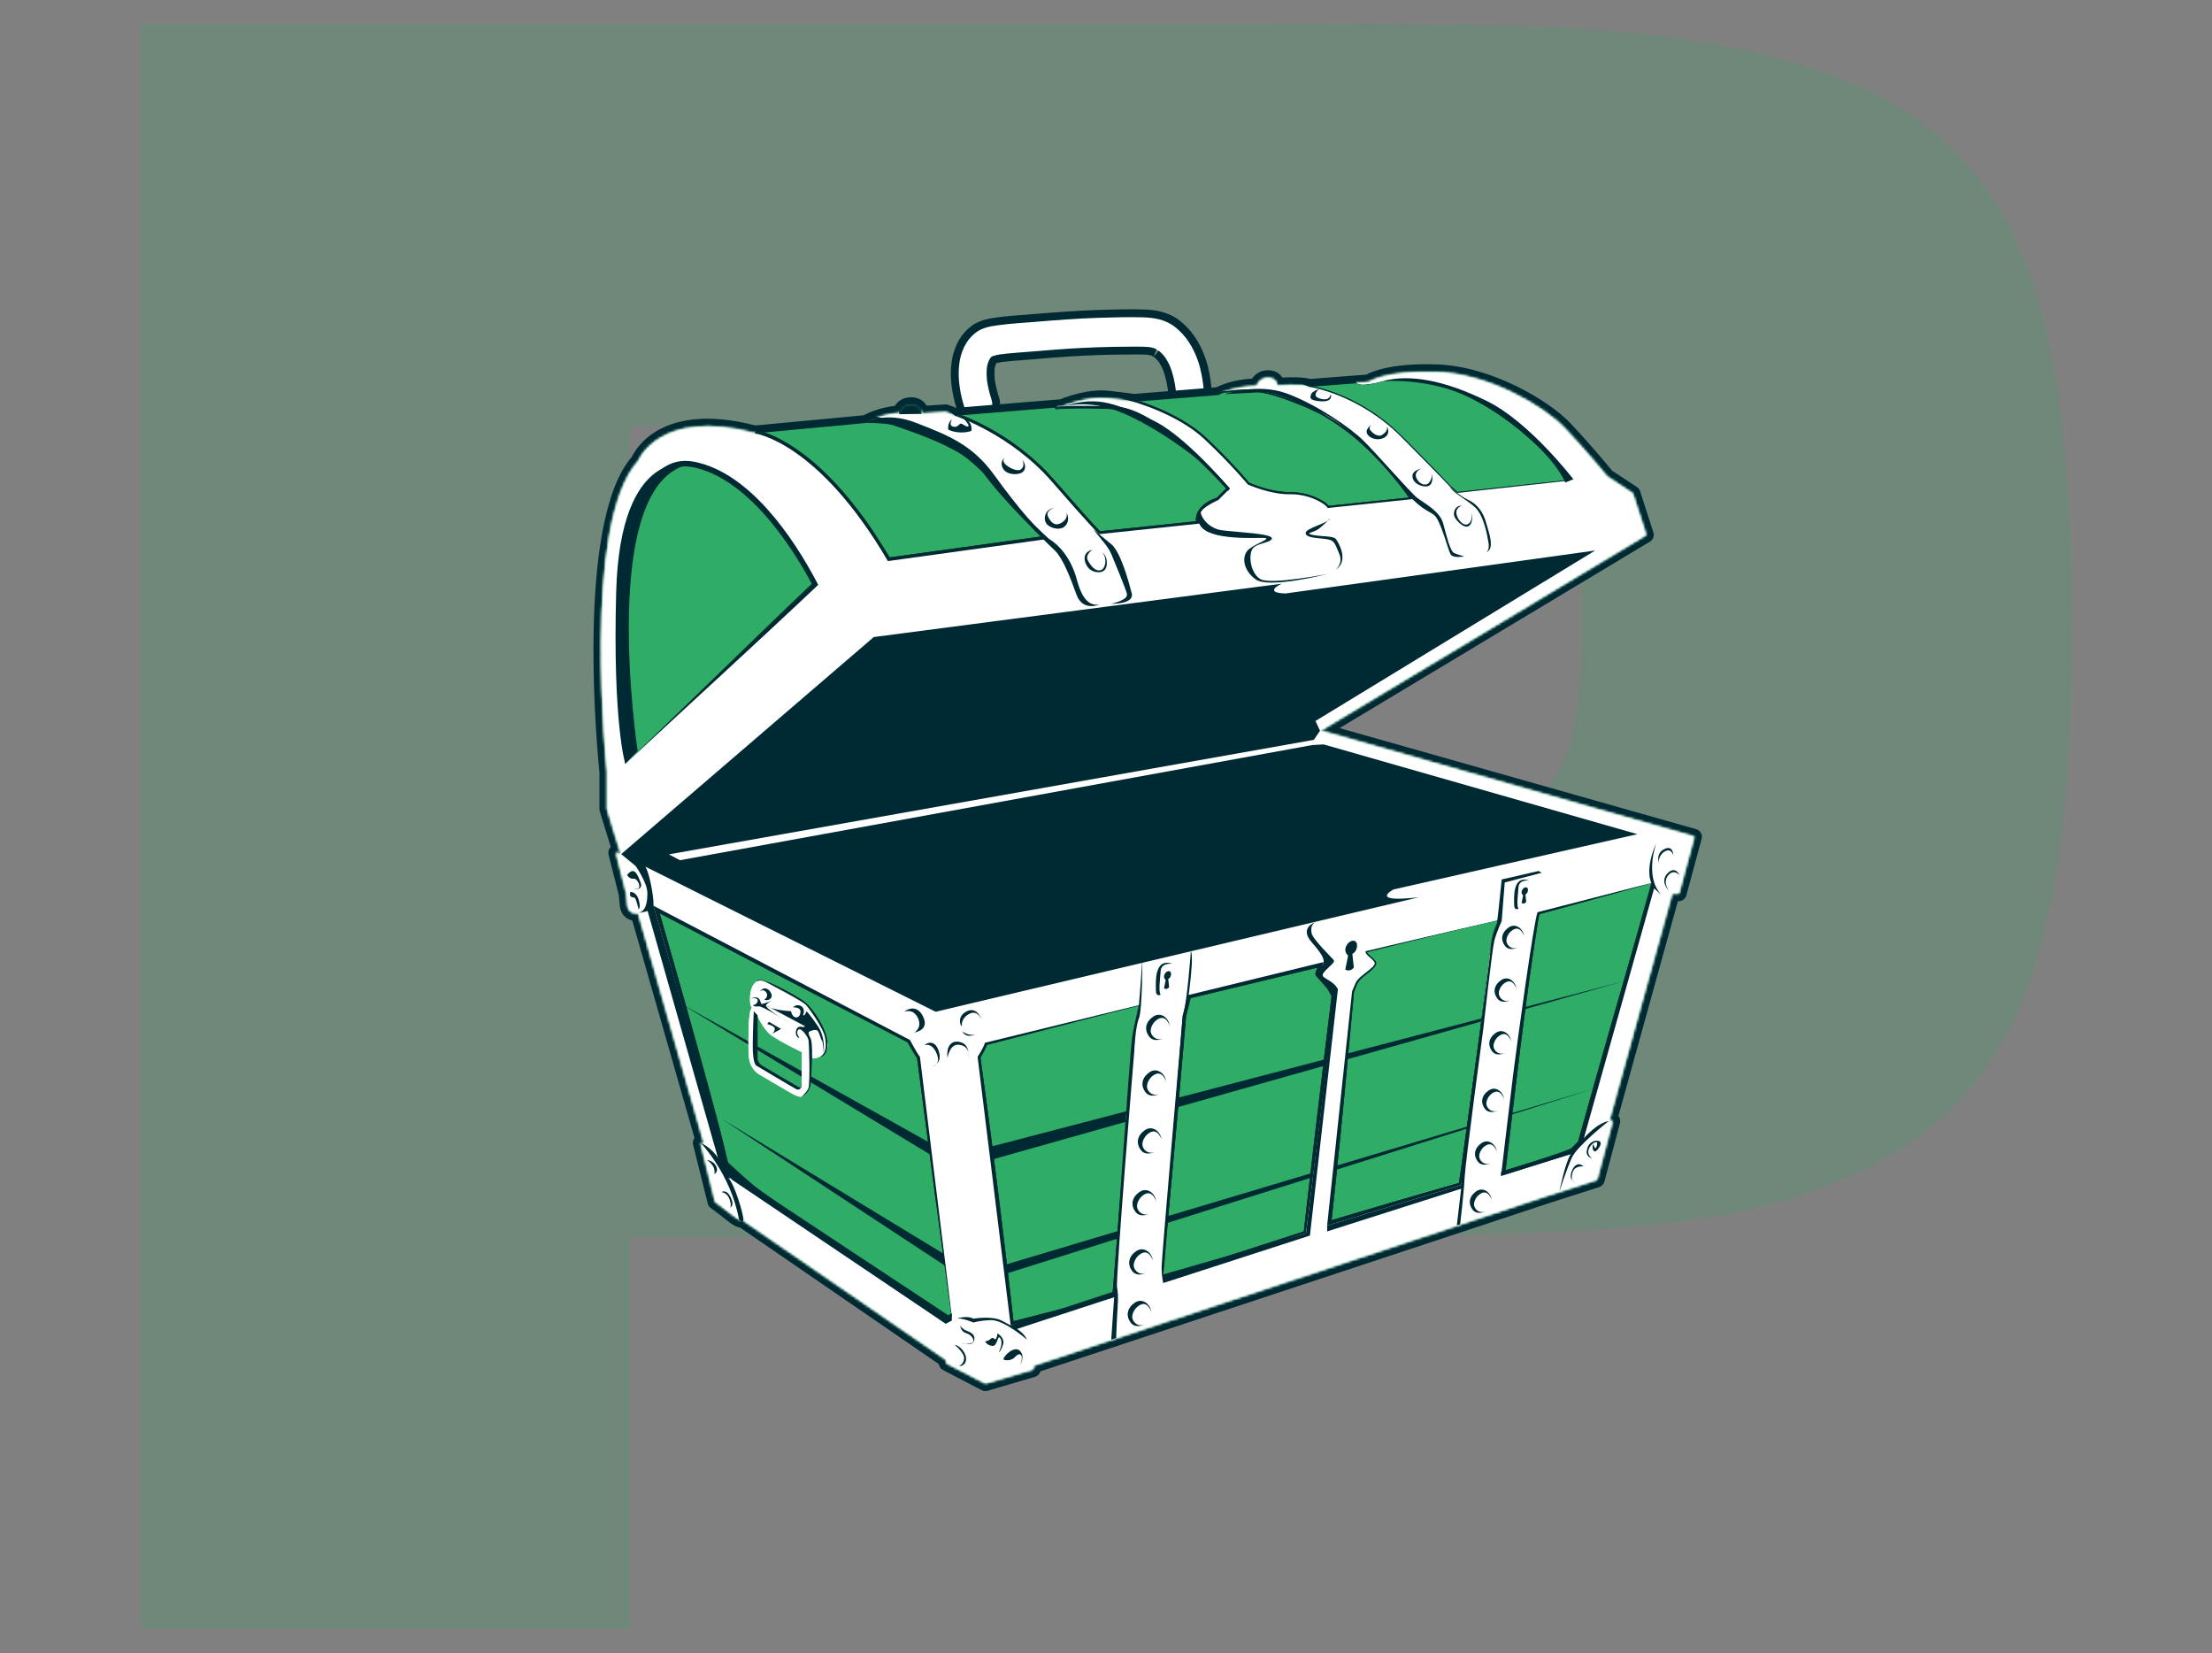 <?xml version="1.0" encoding="utf-8"?>
<!-- Generator: Adobe Illustrator 16.0.0, SVG Export Plug-In . SVG Version: 6.00 Build 0)  -->
<!DOCTYPE svg PUBLIC "-//W3C//DTD SVG 1.1//EN" "http://www.w3.org/Graphics/SVG/1.1/DTD/svg11.dtd">
<svg version="1.1" id="Calque_1" xmlns="http://www.w3.org/2000/svg" xmlns:xlink="http://www.w3.org/1999/xlink" x="0px" y="0px"
	 width="849.779px" height="634.973px" viewBox="0 0 849.779 634.973" enable-background="new 0 0 849.779 634.973"
	 xml:space="preserve">
<rect x="0" y="0" width="849.779" height="634.973" fill="#808080" stroke="none"/>
<g>
	<g opacity="0.2">
		<path fill="#2FAC66" d="M53.809,625.729V9.243h423.96c111.326,0,129.88,0.924,161.421,4.622
			c122.458,16.636,156.781,65.622,156.781,226.445c0,134.02-23.192,187.625-94.626,215.354
			c-41.746,15.714-84.42,19.409-221.72,19.409H242.132v150.656H53.809z M242.132,320.722h235.637
			c85.349-0.925,89.061-0.925,104.83-9.243c18.553-10.168,25.05-26.804,25.05-71.168c0-43.44-7.421-61.001-30.615-70.244
			c-12.987-5.545-14.843-5.545-99.265-6.469H242.132V320.722z"/>
	</g>
	<path fill="#FFFFFF" d="M380.959,153.673c-0.85-2.636-1.513-5.34-1.875-8.097l0.196,1.501c-0.272-2.146-0.346-4.309-0.098-6.464
		l-0.197,1.499c0.174-1.318,0.466-2.591,0.942-3.824l-0.542,1.347c0.18-0.451,0.385-0.896,0.618-1.325
		c0.113-0.219,0.24-0.43,0.369-0.632c0.248-0.4,0.827-0.929-0.287,0.338c0.295-0.338,0.556-0.691,0.881-1.002
		c0.128-0.128,0.271-0.241,0.407-0.368c-1.521,1.43-1.009,0.79-0.534,0.466c0.345-0.234,0.714-0.429,1.091-0.594l-1.289,0.571
		c1.44-0.625,2.991-0.888,4.527-1.108l-1.431,0.205c3.736-0.512,7.503-0.738,11.252-1.041c3.396-0.277,6.801-0.564,10.199-0.828
		c7.448-0.58,14.906-0.939,22.368-1.083c2.779-0.053,5.559-0.083,8.338-0.083c2.155,0,4.316-0.008,6.454,0.271l-1.429-0.202
		c1.182,0.164,2.332,0.444,3.44,0.918l-1.288-0.572c0.889,0.398,1.732,0.904,2.516,1.49c0.385,0.287,0.828,0.867-0.324-0.27
		c0.232,0.226,0.49,0.428,0.723,0.653c0.408,0.394,0.791,0.807,1.16,1.237c0.182,0.21,0.348,0.443,0.528,0.653
		c0.287,0.332-0.911-1.294-0.203-0.27c0.315,0.46,0.608,0.934,0.887,1.416c0.589,1.024,1.101,2.101,1.544,3.208l-0.543-1.349
		c1.214,3.058,1.945,6.289,2.367,9.566l-0.197-1.5c0.076,0.61,0.144,1.214,0.197,1.823c0.143,1.529,0.504,2.868,1.575,3.991
		c0.934,0.979,2.461,1.718,3.802,1.656c2.682-0.128,5.672-2.501,5.387-5.647c-0.363-3.886-0.956-7.788-2.223-11.472
		c-1.837-5.34-4.656-9.911-9.053-13.293c-3.607-2.778-7.977-3.457-12.338-3.57c-5.587-0.143-11.2,0.016-16.778,0.189
		c-8.332,0.262-16.631,0.918-24.939,1.597c-4.474,0.367-8.977,0.609-13.429,1.22c-3.013,0.415-6.243,0.858-8.774,2.803
		c-8.074,6.175-7.532,17.933-5,26.97c0.186,0.679,0.397,1.355,0.608,2.026c0.905,2.794,3.745,4.925,6.62,3.946
		c2.645-0.896,4.732-3.954,3.759-6.951L380.959,153.673z"/>
	<path fill="#002A33" d="M375.765,163.871c-1.185,0-2.366-0.278-3.475-0.837c-2.138-1.075-3.81-3.058-4.578-5.436
		c-0.227-0.709-0.444-1.425-0.647-2.141c-3.744-13.36-1.53-24.364,6.07-30.179c3.18-2.433,7.065-2.96,10.198-3.39
		c3.382-0.467,6.8-0.715,10.109-0.963c1.159-0.092,2.318-0.174,3.478-0.271c8.443-0.693,16.721-1.341,25.087-1.605
		c5.757-0.18,11.375-0.339,16.954-0.187c4.175,0.105,9.543,0.684,14.1,4.193c4.58,3.525,7.864,8.338,10.063,14.703
		c1.184,3.418,1.914,7.177,2.375,12.178c0.193,2.102-0.499,4.172-1.938,5.831c-1.597,1.83-3.953,2.996-6.305,3.102
		c-2.133,0.112-4.535-0.912-6.13-2.582c-1.845-1.937-2.254-4.234-2.394-5.793c-0.031-0.338-0.07-0.678-0.107-1.016
		c-0.392-2.728-0.987-5.145-1.807-7.358c-0.34-0.785-0.693-1.492-1.07-2.147c-0.203-0.346-0.414-0.693-0.632-1.016
		c-0.03-0.03-0.052-0.068-0.084-0.106c-0.06-0.076-0.121-0.158-0.188-0.234c-0.263-0.308-0.543-0.61-0.822-0.888
		c-0.193-0.158-0.382-0.324-0.556-0.49c-0.294-0.204-0.608-0.398-0.926-0.572c-0.406-0.136-0.837-0.248-1.312-0.346
		c-1.68-0.166-3.404-0.166-5.219-0.166h-0.113c-2.65,0-5.438,0.03-8.276,0.082c-7.284,0.135-14.754,0.498-22.196,1.07
		c-2.101,0.165-4.196,0.338-6.296,0.512c-1.296,0.106-2.6,0.218-3.894,0.323c-0.829,0.068-1.657,0.129-2.487,0.197
		c-2.605,0.196-5.286,0.398-7.892,0.729c-0.701,0.114-1.409,0.248-2.071,0.444c-0.047,0.076-0.092,0.158-0.137,0.241
		c-0.044,0.083-0.082,0.167-0.127,0.249c-0.174,0.533-0.309,1.092-0.414,1.687c-0.105,1.317-0.076,2.726,0.074,4.27
		c0.332,2.177,0.875,4.407,1.643,6.801c1.527,4.745-1.688,9.378-5.658,10.727c-0.782,0.264-1.596,0.4-2.409,0.4L375.765,163.871z
		 M434.284,124.827c-3.963,0-7.99,0.111-12.081,0.248c-8.232,0.264-16.428,0.905-24.787,1.591c-1.175,0.098-2.349,0.188-3.524,0.27
		c-3.217,0.242-6.54,0.49-9.739,0.927c-2.674,0.369-5.437,0.746-7.351,2.208c-7.871,6.017-5.371,18.625-3.931,23.77
		c0.18,0.64,0.375,1.28,0.58,1.912c0.262,0.828,0.858,1.552,1.55,1.898c0.431,0.218,0.836,0.256,1.235,0.113
		c1.205-0.407,2.275-1.884,1.86-3.172c-0.796-2.484-1.384-4.835-1.769-7.146h-0.03l-0.188-1.491h0.03
		c-0.127-1.484-0.15-2.878-0.068-4.218h-0.059v-0.016l0.187-1.499h0.054c0.113-0.572,0.256-1.136,0.414-1.686l-0.076-0.03
		l0.543-1.349l0.05,0.021c0.053-0.105,0.108-0.203,0.161-0.308c0.037-0.067,0.074-0.136,0.112-0.204
		c0.218-0.729,0.738-1.387,1.551-1.967c0.062-0.059,0.129-0.111,0.188-0.171l0.106-0.099l0.037,0.036c0,0,0.074-0.044,0.111-0.066
		l-0.037-0.092l1.289-0.563l0.028,0.075c0.875-0.279,1.749-0.476,2.578-0.617v-0.022l1.416-0.196c0,0,0,0,0.008,0v0.014
		c2.529-0.3,5.068-0.495,7.541-0.684c0.819-0.062,1.641-0.128,2.453-0.19c1.298-0.104,2.592-0.209,3.887-0.316
		c2.109-0.171,4.219-0.345,6.325-0.512c7.563-0.586,15.148-0.955,22.55-1.092c2.878-0.052,5.703-0.082,8.393-0.082h0.111
		c1.739,0,3.519,0,5.324,0.15v-0.052c0,0,0.023,0,0.031,0l1.416,0.202v0.054c0.512,0.112,1.009,0.248,1.484,0.397l0.029-0.073
		l1.287,0.571l-0.027,0.061c0.631,0.354,1.248,0.754,1.836,1.197c0.332,0.249,0.61,0.505,0.836,0.777
		c0.316,0.308,0.625,0.632,0.918,0.97c0.197,0.158,0.377,0.354,0.551,0.571c0.225,0.295,0.405,0.58,0.557,0.845
		c0.248,0.376,0.49,0.768,0.717,1.168c0.406,0.708,0.783,1.446,1.152,2.245l0.029-0.017l0.541,1.348l-0.028,0.017
		c0.805,2.291,1.406,4.753,1.829,7.44h0.023l0.188,1.499h-0.021c0.014,0.145,0.029,0.287,0.036,0.431
		c0.12,1.287,0.394,1.808,0.763,2.192c0.412,0.436,1.123,0.729,1.482,0.722c0.709-0.03,1.529-0.452,2.043-1.041
		c0.359-0.42,0.525-0.866,0.48-1.315c-0.414-4.496-1.055-7.82-2.07-10.771c-1.801-5.22-4.43-9.105-8.045-11.893
		c-2.515-1.936-5.68-2.815-10.575-2.943c-1.497-0.038-3.005-0.054-4.526-0.054L434.284,124.827z M443.261,136.705
		c0,0,0.023,0.044,0.031,0.067l1.145-1.151c0.316-0.8,0.919-1.266,1.049-1.356c0.193-0.144,0.42-0.265,0.654-0.354l1.174-1.182
		c-0.662-0.315-1.483-0.384-2.25-0.128l-1.793,4.112L443.261,136.705z"/>
	<path fill="#FFFFFF" d="M380.959,153.673c-0.85-2.636-1.513-5.34-1.875-8.097l0.196,1.501c-0.272-2.146-0.346-4.309-0.098-6.464
		l-0.197,1.499c0.174-1.318,0.466-2.591,0.942-3.824l-0.542,1.347c0.18-0.451,0.385-0.896,0.618-1.325
		c0.113-0.219,0.24-0.43,0.369-0.632c0.248-0.4,0.827-0.929-0.287,0.338c0.295-0.338,0.556-0.691,0.881-1.002
		c0.128-0.128,0.271-0.241,0.407-0.368c-1.521,1.43-1.009,0.79-0.534,0.466c0.345-0.234,0.714-0.429,1.091-0.594l-1.289,0.571
		c1.44-0.625,2.991-0.888,4.527-1.108l-1.431,0.205c3.736-0.512,7.503-0.738,11.252-1.041c3.396-0.277,6.801-0.564,10.199-0.828
		c7.448-0.58,14.906-0.939,22.368-1.083c2.779-0.053,5.559-0.083,8.338-0.083c2.155,0,4.316-0.008,6.454,0.271l-1.429-0.202
		c1.182,0.164,2.332,0.444,3.44,0.918l-1.288-0.572c0.889,0.398,1.732,0.904,2.516,1.49c0.385,0.287,0.828,0.867-0.324-0.27
		c0.232,0.226,0.49,0.428,0.723,0.653c0.408,0.394,0.791,0.807,1.16,1.237c0.182,0.21,0.348,0.443,0.528,0.653
		c0.287,0.332-0.911-1.294-0.203-0.27c0.315,0.46,0.608,0.934,0.887,1.416c0.589,1.024,1.101,2.101,1.544,3.208l-0.543-1.349
		c1.214,3.058,1.945,6.289,2.367,9.566l-0.197-1.5c0.076,0.61,0.144,1.214,0.197,1.823c0.143,1.529,0.504,2.868,1.575,3.991
		c0.934,0.979,2.461,1.718,3.802,1.656c2.682-0.128,5.672-2.501,5.387-5.647c-0.363-3.886-0.956-7.788-2.223-11.472
		c-1.837-5.34-4.656-9.911-9.053-13.293c-3.607-2.778-7.977-3.457-12.338-3.57c-5.587-0.143-11.2,0.016-16.778,0.189
		c-8.332,0.262-16.631,0.918-24.939,1.597c-4.474,0.367-8.977,0.609-13.429,1.22c-3.013,0.415-6.243,0.858-8.774,2.803
		c-8.074,6.175-7.532,17.933-5,26.97c0.186,0.679,0.397,1.355,0.608,2.026c0.905,2.794,3.745,4.925,6.62,3.946
		c2.645-0.896,4.732-3.954,3.759-6.951L380.959,153.673z"/>
	<path fill="#002A33" d="M378.528,534.347c-0.481,0-0.958-0.117-1.393-0.34l-14.87-7.751c-0.827-0.429-1.407-1.22-1.571-2.131
		l-0.024-0.145l-76.423-52.486c-1.679-0.159-3.495-1.498-5.565-3.164c-4.127-3.329-5.387-4.12-5.439-4.149
		c-0.663-0.414-1.161-1.084-1.347-1.838l-5.627-22.618c-0.228-0.912-0.017-1.86,0.543-2.574L242.904,353.6
		c-0.73-0.157-1.522-0.459-2.267-1.001c-1.033-0.746-2.32-2.207-2.561-4.909l-0.354-3.89l-3.938-15.514
		c-0.264-1.039,0.044-2.145,0.82-2.9c0.007-0.007,0.015-0.014,0.03-0.021l-4.217-13.715c-0.09-0.287-0.137-0.589-0.137-0.889
		v-14.174c-0.593-5.738-9.527-95.811,12.45-121.094c1.666-3.489,12.029-21.203,47.457-12.061l41.499-3.893
		c1.613-0.844,6.094-2.943,12.089-3.646c1.056-1.657,3.022-3.299,6.261-3.299c2.99,0,4.925,1.506,5.986,3.232l7.056-0.477
		c0.431-0.029,0.868,0.038,1.275,0.19l2.99,1.129l39.95-3.277c2.137-0.872,10.724-4.127,18.541-3.282
		c6.244,0.671,8.865,1.054,9.814,1.212l31.602-2.547c1.695-0.857,6.395-2.884,13.746-3.35c1.115-1.604,3.081-3.203,6.117-3.203
		c2.779,0,4.54,1.289,5.52,2.825c2.839-0.172,7.563-0.301,10.77,0.512l21.504-1.656c2.389-1.31,9.97-4.473,26.901-3.931
		c21.21,0.679,43.315,13.932,51.579,22.686c7.537,7.975,14.466,16.351,15.967,18.173l9.488,6.245
		c0.574,0.375,1.002,0.938,1.213,1.587l5.123,15.871c0.428,1.332-0.115,2.785-1.318,3.508l-119.233,71.635l136.999,38.833
		c1.589,0.452,2.516,2.093,2.088,3.684l-5.875,21.745c-0.355,1.315-1.544,2.228-2.908,2.228h-0.331l-22.866,82.501
		c0.031,0.039,0.068,0.076,0.099,0.121c0.571,0.747,0.76,1.71,0.521,2.612l-5.996,22.491c-0.264,0.995-1.018,1.777-1.996,2.095
		l-18.369,5.873l-196.306,64.901c-0.271,1.002-1.046,1.801-2.056,2.092l-18.241,5.371c-0.279,0.082-0.566,0.122-0.851,0.122H378.528
		z M366.356,521.594l12.487,6.508l15.289-4.503c0.28-0.935,1.002-1.688,1.943-1.999l198.045-65.471l16.825-5.379l4.835-18.143
		c-0.044-0.053-0.081-0.105-0.127-0.158c-0.572-0.753-0.752-1.724-0.506-2.628l24.238-87.466c0.361-1.303,1.551-2.208,2.9-2.208
		h0.315l4.495-16.643l-140.826-39.917c-1.15-0.332-2.003-1.311-2.161-2.502c-0.157-1.189,0.406-2.364,1.431-2.981l123.152-73.983
		l-4.06-12.586l-8.986-5.913c-0.257-0.165-0.489-0.376-0.679-0.617c-0.076-0.09-7.652-9.393-15.974-18.203
		c-7.879-8.339-28.726-20.209-47.39-20.795c-17.925-0.566-23.996,3.298-24.055,3.343c-0.453,0.323-0.928,0.481-1.486,0.527
		l-22.738,1.749c-0.383,0.029-0.76-0.017-1.128-0.129c-2.487-0.776-8.241-0.566-11.29-0.256c-0.875,0.09-1.739-0.076-2.381-0.678
		c-0.623-0.588-0.964-1.288-0.942-2.132c-0.013-0.053-0.036-0.106-0.05-0.129c0,0-0.145-0.046-0.438-0.046
		c-0.851,0-1.214,0.544-1.37,0.996c-0.303,1.349-1.426,2.093-2.803,2.131c-8.57,0.217-13.227,2.914-13.271,2.943
		c-0.391,0.234-0.85,0.385-1.309,0.423l-32.613,2.621c-0.279,0.023-0.557,0-0.836-0.053c-0.066-0.015-2.003-0.376-9.73-1.204
		c-7.236-0.776-15.869,2.975-15.959,3.013c-0.308,0.136-0.632,0.218-0.964,0.248l-41.107,3.374c-0.444,0.03-0.897-0.03-1.318-0.188
		l-3.005-1.146l-8.587,0.58c-0.805,0.054-1.589-0.128-2.2-0.663c-0.594-0.527-0.948-1.182-1.001-1.972
		c-0.15-0.732-0.639-0.732-1.008-0.732c-0.318,0-1.054,0-1.302,0.747c-0.198,1.408-1.327,2.282-2.758,2.372
		c-6.944,0.443-11.811,3.299-11.856,3.328c-0.382,0.227-0.813,0.37-1.257,0.415l-42.652,4c-0.354,0.029-0.708,0-1.046-0.084
		c-33.336-8.79-40.784,8.149-41.086,8.882c-0.134,0.315-0.332,0.64-0.557,0.887c-20.839,23.054-11.335,116.009-11.236,116.952
		c0.007,0.105,0.015,0.212,0.015,0.315v13.874l5.197,16.894c0.324,1.055,0.044,2.199-0.724,2.991
		c-0.076,0.074-0.151,0.147-0.234,0.216l3.081,12.145c0.039,0.146,0.068,0.306,0.083,0.466l0.377,4.118
		c0.029,0.303,0.083,0.482,0.12,0.572c0.106,0.021,0.279,0.021,0.392,0c0.768-0.218,1.483-0.104,2.185,0.285
		c0.7,0.387,1.106,1.071,1.325,1.839l25.488,89.094c0.287,0.985,0.037,2.04-0.62,2.791l4.491,18.064
		c0.903,0.655,2.456,1.82,4.985,3.861c1.033,0.828,1.716,1.317,2.139,1.591c0.671-0.048,1.347,0.126,1.921,0.519l78.592,53.98
		c0.64,0.438,1.084,1.106,1.242,1.866L366.356,521.594z"/>
	<path fill="#2FAC66" d="M238.626,328.077l-5.332-17.322v-14.324c0,0-9.994-94.96,11.998-119.287c0,0,7.998-20.328,44.649-10.666
		l42.651-3.998c0,0,5.452-3.247,13.203-3.752c0,0,0.625-3.126,4.247-3.126c3.623,0,4,3.375,4,3.375l9.248-0.624l3.624,1.37
		l41.108-3.374c0,0,9.369-4.121,17.497-3.247c8.127,0.875,9.993,1.25,9.993,1.25l32.613-2.62c0,0,5.12-3.127,14.748-3.374
		c0,0,0.872-3.125,4.246-3.125c3.375,0,3.502,2.997,3.502,2.997s8.496-0.874,12.494,0.375l22.739-1.745
		c0,0,6.245-4.498,25.863-3.871c19.62,0.625,40.979,12.741,49.482,21.743c8.505,8.999,16.118,18.369,16.118,18.369l9.875,6.501
		l5.121,15.867L507.114,280.69l143.688,40.729l-5.874,21.746h-2.619l-24.238,87.463h1.371l-5.995,22.491l-18.37,5.875
		l-198.046,65.471l-0.248,1.498l-18.241,5.372l-14.868-7.75l-0.247-1.369l-78.593-53.983c0,0,0.248,1.373-4.249-2.25
		c-4.496-3.625-5.747-4.376-5.747-4.376l-5.625-22.62l1.497,0.755l-25.486-89.091c0,0-3.75,0.874-4.119-3.247l-0.377-4.119
		l-4-15.741l1.913,0.542L238.626,328.077z"/>
	<defs>
		<filter id="Adobe_OpacityMaskFilter" filterUnits="userSpaceOnUse" x="210.971" y="134.493" width="474.804" height="409.835">
			<feColorMatrix  type="matrix" values="1 0 0 0 0  0 1 0 0 0  0 0 1 0 0  0 0 0 1 0"/>
		</filter>
	</defs>
	<mask maskUnits="userSpaceOnUse" x="210.971" y="134.493" width="474.804" height="409.835" id="mask2_10066_174_1_">
		<path fill="#FFFFFF" filter="url(#Adobe_OpacityMaskFilter)" d="M238.626,328.077l-5.332-17.322v-14.324
			c0,0-9.994-94.96,11.998-119.287c0,0,7.998-20.328,44.649-10.666l42.651-3.998c0,0,5.452-3.247,13.203-3.752
			c0,0,0.625-3.126,4.247-3.126c3.623,0,4,3.375,4,3.375l9.248-0.624l3.624,1.37l41.108-3.374c0,0,9.369-4.121,17.497-3.247
			c8.127,0.875,9.993,1.25,9.993,1.25l32.613-2.62c0,0,5.12-3.127,14.748-3.374c0,0,0.872-3.125,4.246-3.125
			c3.375,0,3.502,2.997,3.502,2.997s8.496-0.874,12.494,0.375l22.739-1.745c0,0,6.245-4.498,25.863-3.871
			c19.62,0.625,40.979,12.741,49.482,21.743c8.505,8.999,16.118,18.369,16.118,18.369l9.875,6.501l5.121,15.867L507.114,280.69
			l143.688,40.729l-5.874,21.746h-2.619l-24.238,87.463h1.371l-5.995,22.491l-18.37,5.875l-198.046,65.471l-0.248,1.498
			l-18.241,5.372l-14.868-7.75l-0.247-1.369l-78.593-53.983c0,0,0.248,1.373-4.249-2.25c-4.496-3.625-5.747-4.376-5.747-4.376
			l-5.625-22.62l1.497,0.755l-25.486-89.091c0,0-3.75,0.874-4.119-3.247l-0.377-4.119l-4-15.741l1.913,0.542L238.626,328.077z"/>
	</mask>
	<g mask="url(#mask2_10066_174_1_)">
		<path fill="#2FAC66" d="M504.125,134.493c7.944,4.94,16.456,10.535,16.72,11.997c0.497,2.749,10.5-0.128,10.5-0.128
			c38.109-6.373,71.934,38.2,71.934,38.2l-43.473,4.782l-2.846-2.492c0,0-1.997-2.253-18.491-18.875
			c-16.493-16.622-35.36-19.362-35.36-19.362l-22.113-8.874c0,0-32.859,12.118-17.992,11.246
			c14.867-0.874,16.743-4.625,39.855,5.227c23.115,9.852,39.76,35.512,39.76,35.512l-32.596,3.412
			c-0.459-1.334-6.666-5.415-14.409-5.287c-7.749,0.129-16.244-3.752-16.244-3.752s-6.245-7.621-16.616-17.375
			s-27.242-14.362-27.242-14.362l-21.864-6.5l-7.772,8.353c0,0,6.734-0.762,23.146,0c16.403,0.76,43.443,31.423,43.443,31.423
			l-4.415,4.412c-9.58,3.209-7.365,9.083-7.365,9.083l-38.449,4.046c0,0-2.29-1.929-18.161-20.208
			c-15.868-18.286-37.151-25.239-37.151-25.239l-12.871-10.377l-31.114,6.86c0,0,45.648,10.762,55.312,23.928
			c9.664,13.157,24.66,26.822,24.66,26.822l-61.806,8.555c-26.985-46.095-51.148-49.038-51.148-49.038l6.62-17.617l142.695-13.746
			l3.61-0.624H210.971v409.835h474.804V134.493H504.117H504.125z M360.24,504.527c0,0-82.305-54.287-81.515-56.222
			c0.796-1.936-27.694-100.396-27.694-100.396l98.543,51.577c0,0,2.667,5.066,3.835,6.486l12.247,99.71l-5.416-1.146V504.527z
			 M433.215,421.206c-1.159,13.333-5.214,77.071-5.214,77.071l-39.736,10.81L375.56,405.962c0,0,2.169-3.229,2.832-5.407
			l59.1-14.453c0,0-3.125,21.775-4.284,35.104H433.215z M447.284,490.43c0,0-0.332-2.995,0-10.077
			c0.33-7.077,7.079-90.213,7.079-90.213s1.108-4.167,1.913-7.863l52.209-12.729l-1.641,4.43l4.246,4.827l1.997,3.472
			l-11.372,91.447l-54.439,16.706H447.284z M574.161,358.73c-0.097,2.63-1.678,7.125-1.678,7.125l-10.667,86.087l-0.495,3.247
			l-51.479,15.576l9.578-89.882c0,0,0.166-0.582,1.416-3.411c1.252-2.835,8.414-6.199,7.162-7.933
			c-1.249-1.733-3.5-2.733-3.41-4.149l51.23-12.082c0,0-1.554,2.786-1.648,5.416L574.161,358.73z M634.37,340.821l-26.903,98.415
			l-3.999,4.039l-26.821,8.411c0,0,3.291-27.948,4.663-38.938c1.371-10.995,7.871-58.726,9.37-62.348l43.69-11.244V340.821z"/>
		<path fill="#2FAC66" d="M317.928,400.804c-0.543-4.29-3.125-8.249-6.162-12.366c-3.043-4.12-6.342-5.157-8.541-6.785
			c-2.2-1.628-9.875-5.537-11.766-4.948c-1.888,0.585-3.148,2.74-3.312,6.242c-0.166,3.503,0.707,4.121,0.707,4.121
			c-0.293,0.292-0.332,0.623-0.332,0.623c-1.115,1.666-1.047,12.332-0.957,16.745c0.023,1.234,0.197,2.326,0.431,3.269
			c0.543,2.182,1.996,4.036,3.939,5.173l9.709,5.686c0,0,5.12,3.286,6.242,2.658c1.123-0.623,2.668-2.272,3.126-4.328
			c0.459-2.057,0.415-12.744,0.415-12.744s0.211,1.913,0.956,2.372c0.754,0.461,6.081-1.416,5.537-5.71L317.928,400.804z
			 M307.94,417.45c0,0-1.521,0.684-2.532,0.226c-1.016-0.461-14.218-8.036-14.587-9.534c-0.377-1.503-1.041-15.322-0.211-18.619
			c0,0,2.5,5.662,5.416,7.953c2.914,2.289,12.081,6.704,12.081,6.704l-0.159,13.271H307.94z"/>
	</g>
	<path fill="#002A33" d="M385.487,486.016l226.746-67.813L385.487,489.57V486.016z"/>
	<path fill="#002A33" d="M379.74,440.697l0.663,4.919l243.399-68.702L379.74,440.697z"/>
	<path fill="#002A33" d="M358.321,444.081l-97.123-58.755l96.051,53.669L358.321,444.081z"/>
	<defs>
		<filter id="Adobe_OpacityMaskFilter_1_" filterUnits="userSpaceOnUse" x="209.479" y="133.001" width="477.486" height="412.689">
			<feColorMatrix  type="matrix" values="1 0 0 0 0  0 1 0 0 0  0 0 1 0 0  0 0 0 1 0"/>
		</filter>
	</defs>
	<mask maskUnits="userSpaceOnUse" x="209.479" y="133.001" width="477.486" height="412.689" id="mask3_10066_174_1_">
		<path fill="#FFFFFF" filter="url(#Adobe_OpacityMaskFilter_1_)" d="M238.626,328.077l-5.332-17.322v-14.324
			c0,0-9.994-94.96,11.998-119.287c0,0,7.998-20.328,44.649-10.666l42.651-3.998c0,0,5.452-3.247,13.203-3.752
			c0,0,0.625-3.126,4.247-3.126c3.623,0,4,3.375,4,3.375l9.248-0.624l3.624,1.37l41.108-3.374c0,0,9.369-4.121,17.497-3.247
			c8.127,0.875,9.993,1.25,9.993,1.25l32.613-2.62c0,0,5.12-3.127,14.748-3.374c0,0,0.872-3.125,4.246-3.125
			c3.375,0,3.502,2.997,3.502,2.997s8.496-0.874,12.494,0.375l22.739-1.745c0,0,6.245-4.498,25.863-3.871
			c19.62,0.625,40.979,12.741,49.482,21.743c8.505,8.999,16.118,18.369,16.118,18.369l9.875,6.501l5.121,15.867L507.114,280.69
			l143.688,40.729l-5.874,21.746h-2.619l-24.238,87.463h1.371l-5.995,22.491l-18.37,5.875l-198.046,65.471l-0.248,1.498
			l-18.241,5.372l-14.868-7.75l-0.247-1.369l-78.593-53.983c0,0,0.248,1.373-4.249-2.25c-4.496-3.625-5.747-4.376-5.747-4.376
			l-5.625-22.62l1.497,0.755l-25.486-89.091c0,0-3.75,0.874-4.119-3.247l-0.377-4.119l-4-15.741l1.913,0.542L238.626,328.077z"/>
	</mask>
	<g mask="url(#mask3_10066_174_1_)">
		<path fill="#002A33" d="M504.125,134.49c5.536,3.593,11.442,6.81,16.329,11.284c0.225,0.232,0.43,0.556,0.489,0.872
			c0.423,0.935,1.688,0.928,2.576,0.973c2.644-0.03,5.255-0.648,7.802-1.332c3.51-0.543,7.074-0.731,10.627-0.55
			c17.941,1.271,33.832,11.455,46.914,23.174c5.258,4.781,10.207,9.912,14.627,15.484c0.135,0.158,0.022,0.431-0.188,0.444
			l-43.458,4.858c-0.105,0.015-0.202-0.023-0.278-0.09l-2.855-2.486c-3.848-4.058-7.841-8.051-11.785-12.049
			c-3.984-3.947-7.789-8.098-12.104-11.622c-8.625-7.035-18.957-12.27-29.91-14.387l-22.135-8.826h0.385
			c-4.806,1.815-9.596,3.72-14.259,5.837c-2.386,1.146-5.488,2.464-7.206,4.164c-0.037-0.096-0.037-0.061,0.037-0.021
			c0.369,0.166,1.056,0.212,1.65,0.218c3.811-0.061,7.643-0.624,11.455-1.076c7.833-1.273,15.643,0.52,22.948,3.32
			c3.397,1.258,7.479,2.922,10.74,4.526l0.882,0.414l0.852,0.481c9.7,5.303,18.06,12.736,25.379,20.953
			c3.452,3.873,6.674,7.91,9.598,12.24c0.316,0.452,0,1.139-0.559,1.169c-0.232-0.068-32.634,3.622-32.808,3.388l-0.618-0.474
			c-0.045-0.038-0.029-0.076-0.143-0.183c-0.067-0.09-0.166-0.188-0.279-0.292c-3.803-3.097-8.855-4.325-13.721-4.264
			c-2.816-0.006-5.567-0.483-8.25-1.137c-2.747-0.776-5.587-1.506-8.124-2.862c-4.159-4.919-8.661-9.617-13.286-14.145
			c-2.213-2.176-4.678-4.519-7.201-6.364c-7.78-5.633-16.969-9.302-26.188-11.862l-18.684-5.528l0.939-0.257l-7.765,8.361
			l-0.79-1.567c7.365-0.586,14.642-0.354,21.992-0.083c0.627,0.017,1.877,0.099,2.494,0.175
			c14.663,2.229,32.996,20.839,42.969,31.586c0.368,0.409,0.338,1.024-0.045,1.402l-4.406,4.421
			c-0.105,0.104-0.227,0.18-0.354,0.232c-3.164,1.078-7.322,3.292-6.876,7.201c0.013,0.242,0.096,0.481,0.134,0.639
			c0.189,0.619-0.255,1.273-0.896,1.335l-38.449,4.089c-0.301,0.038-0.602-0.06-0.813-0.248c-1.002-0.926-2.304-2.364-3.247-3.358
			c-5.65-6.079-12.463-14.176-18.107-20.262c-7.343-7.433-16.033-13.496-25.419-18.082c-2.777-1.416-5.753-2.524-8.562-3.677
			l-12.88-10.363l1.003,0.234l-31.106,6.899l0.014-2.397c7.954,1.944,15.772,4.203,23.514,6.817
			c10.093,3.593,25.684,8.999,32.499,17.489c7.239,9.685,15.742,18.436,24.553,26.69c0.815,0.695,0.34,2.125-0.701,2.231
			l-61.803,8.577c-0.542,0.075-1.055-0.197-1.319-0.641l-4.729-7.667c-8.179-12.412-17.662-24.41-29.825-33.14
			c-4.654-3.26-9.814-6.273-15.41-7.53l-0.203-0.03l-0.053-0.008c-0.831-0.128-1.349-1.016-1.042-1.8l6.614-17.617
			c0.189-0.498,0.639-0.82,1.138-0.865l142.687-13.799l-0.105,0.016l3.607-0.626l0.241,2.795l-231.893,0.091l1.492-1.491
			l-0.128,409.833c-8.496-3.149,475.278-0.24,473.441-1.009c-2.381,6.658,0.202-410.46-0.4-408.824
			c2.621,1.093-181.883-0.354-181.248,0L504.125,134.49z M504.125,134.49l181.657-0.397c-0.008,0.964,2.664,410.995,0,411.234
			l-474.812,0.363c-0.753,0-1.364-0.612-1.364-1.365l-0.128-409.835c0-0.827,0.67-1.489,1.492-1.489l231.892,0.09
			c1.718,0.029,1.905,2.484,0.242,2.795l-3.607,0.623c-0.07-0.03-142.719,13.725-142.801,13.709l1.136-0.867l-6.628,17.617
			l-1.091-1.806c4.657,0.863,8.972,3.094,12.986,5.488c10.392,6.485,19.07,15.555,26.443,25.247
			c4.361,5.534,9.015,12.894,12.683,18.971l-1.319-0.64l61.813-8.533l-0.695,2.236c-5.995-5.581-11.709-11.388-17.119-17.533
			c-2.695-3.072-5.309-6.244-7.742-9.543c-1.092-1.482-2.575-2.771-4.127-3.946c-8.111-5.867-17.728-9.354-27.127-12.683
			c-7.652-2.598-15.449-4.88-23.28-6.808c-0.656-0.167-1.062-0.828-0.899-1.485c0.116-0.465,0.49-0.806,0.929-0.903l31.121-6.824
			c0.362-0.083,0.731,0.023,1.009,0.235l12.857,10.393l-0.368-0.203c12.953,4.782,24.786,12.411,34.5,22.211
			c6.244,6.74,13.339,15.318,19.644,21.991c0.413,0.43,1.077,1.13,1.505,1.53l-0.813-0.249l38.458-4l-0.874,1.408
			c-1.574-5.362,3.531-9.023,8.014-10.432l-0.4,0.25l4.422-4.406l-0.046,1.4c-8.632-9.438-18.009-18.565-28.739-25.57
			c-4.316-2.695-8.949-5.204-14.062-5.572c-7.584-0.316-15.358-0.602-22.904-0.03c-0.836,0.135-1.393-0.986-0.791-1.566l7.78-8.345
			c0.248-0.264,0.618-0.354,0.942-0.257c3.57,1.047,20.176,6.033,23.341,6.966c7.801,2.538,15.363,5.958,22.037,10.793l1.957,1.522
			l1.869,1.643c5.949,5.587,11.613,11.41,16.9,17.668l-0.302-0.233c4.837,2.042,10.146,3.608,15.41,3.682
			c4.157-0.09,8.456,0.883,12.142,2.893c1.309,0.784,2.778,1.522,3.51,2.969l-0.837-0.536l32.597-3.372l-0.557,1.166
			c-5.74-8.419-12.625-16.185-20.291-22.926c-4.571-3.992-9.588-7.457-14.89-10.38c-0.354-0.148-3.825-1.838-4.31-2.048
			l-3.553-1.477c-5.891-2.32-11.982-4.632-18.35-5.052c-6.414-0.37-12.765,1.354-19.213,1.361c-1.016,0.038-3.553-0.247-2.619-1.958
			c1.092-1.424,2.74-2.086,4.188-2.914c5.783-2.909,11.824-5.227,17.863-7.501c0.13-0.047,0.266-0.047,0.387,0l22.096,8.909
			c10.506,1.996,21.549,7.539,30.082,14.643c4.369,3.601,8.156,7.765,12.125,11.718c3.895,3.954,8.008,8.126,11.704,12.06
			l2.839,2.501l-0.278-0.091l43.482-4.701l-0.188,0.444c-2.162-2.786-4.52-5.437-6.938-8.021c-2.426-2.576-4.946-5.068-7.561-7.449
			c-12.971-11.732-28.75-21.961-46.607-23.317c-3.531-0.195-7.079-0.03-10.581,0.498c-2.524,0.662-5.175,1.272-7.833,1.295
			c-0.664-0.022-1.348-0.06-1.966-0.347c-0.776-0.264-0.655-1.062-1.175-1.552c-4.857-4.48-10.749-7.734-16.253-11.342
			L504.125,134.49z"/>
		<path fill="#002A33" d="M360.248,504.526c-26.716-17.208-53.633-34.178-79.398-52.812c-1.001-0.827-2.23-1.58-3.043-2.762
			c-0.151-0.287-0.225-0.708-0.09-1.041c0.014-0.045-0.021,0.03-0.021,0.043c-3.414-14.194-9.823-35.9-14.01-50.814l-14.07-48.827
			c-0.384-1.196,1.017-2.373,2.125-1.732c16.47,8.626,58.002,30.399,73.839,38.803c0.017,0,24.569,13.022,24.583,13.022
			c0.22,0.121,0.391,0.295,0.497,0.504c1.138,2.1,2.27,4.393,3.653,6.321c3.767,28.362,8.33,72.228,11.448,100.427
			c0.007,0.058-0.052,0.121-0.112,0.105l-5.392-1.237H360.248z M360.248,504.526l5.43,1.056l-0.112,0.105
			c-1.733-12.428-5.101-37.352-6.785-49.775l-6.509-49.808l0.257,0.587c-0.867-1.121-1.46-2.153-2.155-3.327
			c-0.639-1.102-1.258-2.209-1.86-3.331l0.512,0.512c-12.322-6.332-37.079-19.197-49.384-25.577l-49.294-25.75l2.122-1.732
			c6.763,23.484,14.168,49.677,20.631,73.411c2.207,8.217,4.419,16.358,6.311,24.673c0.151,1.017,0.579,2.059,0.34,3.119
			c0.09-0.221,0.09-0.573-0.023-0.755c0.549,0.575,1.573,1.454,2.425,2.109c25.458,18.951,52.029,36.379,78.088,54.483H360.248z"/>
		<path fill="#002A33" d="M433.223,421.206c-1.665,24.584-3.231,52.533-4.521,77.118c-0.015,0.308-0.232,0.555-0.513,0.624
			l-39.584,11.357c-0.732,0.219-1.508-0.304-1.581-1.06c-1.123-8.589-2.283-17.168-3.368-25.759
			c-2.184-17.183-4.294-34.37-6.252-51.579c-1.009-8.607-1.935-17.224-2.877-25.841c-0.029-0.255,0.038-0.495,0.174-0.692
			c1.038-1.574,2.17-3.353,2.779-5.106c0.099-0.331,0.369-0.58,0.693-0.655c9.813-2.251,34.985-8.052,44.475-10.228
			c4.94-1.13,9.881-2.282,14.815-3.447c0.112-0.032,0.226,0.073,0.202,0.186c-1.746,11.66-3.336,23.34-4.45,35.082H433.223z
			 M433.223,421.206c0.504-5.874,1.183-11.733,1.891-17.577c0.729-5.854,1.438-11.705,2.221-17.552l0.204,0.189
			c-16.744,4.174-41.958,10.905-58.912,15.228l0.691-0.655c-0.338,1.1-0.806,2.051-1.294,2.984
			c-0.498,0.934-1.018,1.823-1.589,2.719l0.171-0.715c3.579,25.726,6.862,51.5,9.929,77.298c1.038,8.593,1.995,17.201,2.982,25.805
			l-1.582-1.064l39.877-10.257l-0.513,0.624l1.568-19.25c1.508-17.762,3.09-39.896,4.339-57.776H433.223z"/>
		<path fill="#002A33" d="M447.29,490.429c-0.76-7.17,0.324-17.821,0.701-25.119c0.799-14.476,2.327-35.497,3.291-50.188
			l1.777-25.097c0-0.083,0.023-0.151,0.038-0.233l1.86-7.812c0.114-0.519,0.52-0.902,1.003-1.023
			c12.999-3.221,39.164-9.708,52.171-12.877c1.131-0.311,2.207,0.894,1.77,1.98l-1.648,4.429l-0.279-1.515l4.239,4.842
			c0.062,0.074,0.121,0.156,0.166,0.231c0,0,1.997,3.475,1.997,3.48c0.164,0.287,0.225,0.611,0.181,0.922
			c-1.433,11.401-4.338,34.32-5.847,45.701c-1.49,11.372-4.523,34.312-6.068,45.679c-0.045,0.377-0.309,0.679-0.656,0.777
			c-15.305,4.584-39.215,11.268-54.709,15.808L447.29,490.429z M447.29,490.429c15.336-5.067,38.992-12.674,54.162-17.594
			l-0.655,0.773c2.304-20.402,5.582-48.271,8.021-68.648l2.802-22.866l0.189,0.927l-2.003-3.465l0.171,0.24l-4.255-4.819
			c-0.377-0.432-0.467-1.017-0.277-1.513l1.64-4.431l1.764,1.98c-13.015,3.186-39.219,9.462-52.239,12.586l1.002-1.025l-1.977,7.91
			l0.04-0.234c-1.975,23.295-4.505,51.976-6.731,75.123c-0.537,7.259-2.111,17.833-1.652,25.062V490.429z"/>
		<path fill="#002A33" d="M574.176,358.73c-0.166,2.449-0.911,4.812-1.663,7.133c-0.889,7.426-1.822,14.898-2.666,22.344
			c-1.484,12.957-3.57,31.605-4.986,44.755l-1.229,11.192c-0.437,3.729-0.752,7.462-1.326,11.191
			c-0.059,0.387-0.332,0.685-0.677,0.792c-12.338,3.976-26.053,8.238-38.495,12.118l-12.855,3.929
			c-0.986,0.324-2.035-0.539-1.898-1.571c0.761-7.496,1.583-14.982,2.403-22.468c1.627-14.98,3.382-29.938,5.203-44.896
			l2.712-22.435c0.135-0.527,0.354-0.949,0.529-1.378c0.314-0.696,0.713-1.653,1.052-2.353c1.71-3.044,5.416-4.187,7.298-6.922
			c0.048-0.12,0.054-0.201,0.039-0.247c-0.889-1.591-3.403-2.471-3.465-4.549c0.008-0.204,0.158-0.37,0.348-0.415
			c6.408-1.386,19.287-4.292,25.682-5.738c6.387-1.432,19.267-4.428,25.646-5.914C575.043,354.965,574.261,356.819,574.176,358.73z
			 M574.176,358.73c0.112-1.867,0.763-3.855,1.657-5.399c-6.395,1.529-19.204,4.595-25.584,6.159
			c-6.371,1.568-19.184,4.723-25.547,6.342l0.346-0.414c-0.022,0.542,0.588,1.146,1.197,1.672c0.828,0.76,1.763,1.371,2.358,2.448
			c0.316,0.875-0.362,1.692-0.843,2.224c-2.238,2.415-5.672,3.824-6.735,7.054c-0.256,0.627-0.692,1.682-0.887,2.277l0.021-0.131
			l-2.078,22.505c-2.049,22.506-4.294,44.995-6.764,67.457l-1.899-1.576c6.426-1.974,19.344-5.746,25.782-7.645
			c8.593-2.544,17.226-4.971,25.833-7.465l-0.691,0.799c1.074-6.318,2.228-15.793,3.17-22.264
			c1.762-13.188,4.435-31.597,6.078-44.602c1.001-7.433,1.92-14.883,2.869-22.332c0.768-2.313,1.521-4.669,1.701-7.116
			L574.176,358.73z"/>
		<path fill="#002A33" d="M634.384,340.827c-5.836,23.815-12.721,50.229-18.986,74.096l-6.574,24.69
			c-0.066,0.241-0.188,0.452-0.354,0.609l-3.978,4.066c-0.166,0.175-0.369,0.294-0.586,0.363l-26.807,8.472
			c-1.002,0.34-2.078-0.55-1.926-1.597c3.695-31.249,7.702-64.16,13.223-95.035c0.182-0.903,0.748-3.84,0.982-4.744
			c0.096-0.513,0.314-1.13,0.48-1.681c0.082-0.284,0.323-0.473,0.602-0.525c10.553-2.613,22.285-5.318,32.914-7.863l10.988-2.555
			c0.029-0.006,0.053,0.017,0.053,0.04l-0.045,1.663H634.384z M634.384,340.827l-0.045-1.663l0.053,0.036l-10.852,3.067
			c-10.553,2.952-22.113,6.151-32.621,9.008l0.603-0.529c-0.218,0.778-0.504,2.124-0.646,2.945
			c-5.018,31.489-8.939,66.468-12.737,98.175l-1.928-1.595l26.844-8.354l-0.589,0.363l4.024-4.016l-0.355,0.609
			C615.036,406.992,624.888,372.414,634.384,340.827z"/>
		<path fill="#FFFFFF" d="M504.125,134.493c7.944,4.94,16.456,10.535,16.72,11.997c0.497,2.749,10.5-0.128,10.5-0.128
			c38.109-6.373,71.934,38.2,71.934,38.2l-43.473,4.782l-2.846-2.492c0,0-1.997-2.253-18.491-18.875
			c-16.493-16.622-35.36-19.362-35.36-19.362l-22.113-8.874c0,0-32.859,12.118-17.992,11.246
			c14.867-0.874,16.743-4.625,39.855,5.227c23.115,9.852,39.76,35.512,39.76,35.512l-32.596,3.412
			c-0.459-1.334-6.666-5.415-14.409-5.287c-7.749,0.129-16.244-3.752-16.244-3.752s-6.245-7.621-16.616-17.375
			s-27.242-14.362-27.242-14.362l-21.864-6.5l-7.772,8.353c0,0,6.734-0.762,23.146,0c16.403,0.76,43.443,31.423,43.443,31.423
			l-4.415,4.412c-9.58,3.209-7.365,9.083-7.365,9.083l-38.449,4.046c0,0-2.29-1.929-18.161-20.208
			c-15.868-18.286-37.151-25.239-37.151-25.239l-12.871-10.377l-31.114,6.86c0,0,45.648,10.762,55.312,23.928
			c9.664,13.157,24.66,26.822,24.66,26.822l-61.806,8.555c-26.985-46.095-51.148-49.038-51.148-49.038l6.62-17.617l142.695-13.746
			l3.61-0.624H210.971v409.835h474.804V134.493H504.117H504.125z M360.24,504.527c0,0-82.305-54.287-81.515-56.222
			c0.796-1.936-27.694-100.396-27.694-100.396l98.543,51.577c0,0,2.667,5.066,3.835,6.486l12.247,99.71l-5.416-1.146V504.527z
			 M433.215,421.206c-1.159,13.333-5.214,77.071-5.214,77.071l-39.736,10.81L375.56,405.962c0,0,2.169-3.229,2.832-5.407
			l59.1-14.453c0,0-3.125,21.775-4.284,35.104H433.215z M447.284,490.43c0,0-0.332-2.995,0-10.077
			c0.33-7.077,7.079-90.213,7.079-90.213s1.108-4.167,1.913-7.863l52.209-12.729l-1.641,4.43l4.246,4.827l1.997,3.472
			l-11.372,91.447l-54.439,16.706H447.284z M574.161,358.73c-0.097,2.63-1.678,7.125-1.678,7.125l-10.667,86.087l-0.495,3.247
			l-51.479,15.576l9.578-89.882c0,0,0.166-0.582,1.416-3.411c1.252-2.835,8.414-6.199,7.162-7.933
			c-1.249-1.733-3.5-2.733-3.41-4.149l51.23-12.082c0,0-1.554,2.786-1.648,5.416L574.161,358.73z M634.37,340.821l-26.903,98.415
			l-3.999,4.039l-26.821,8.411c0,0,3.291-27.948,4.663-38.938c1.371-10.995,7.871-58.726,9.37-62.348l43.69-11.244V340.821z"/>
		<path fill="#002A33" d="M345.501,159.104l8.541-0.12l-0.248-5.038l-5.672-0.624l-3.081,3.123L345.501,159.104z"/>
		<path fill="#FFFFFF" d="M317.928,400.802c-0.543-4.291-3.125-8.248-6.162-12.366c-3.043-4.121-6.342-5.159-8.541-6.785
			c-2.2-1.628-9.875-5.536-11.764-4.948c-1.89,0.585-3.148,2.74-3.313,6.243c-0.166,3.502,0.707,4.121,0.707,4.121
			c-0.293,0.291-0.332,0.623-0.332,0.623c-1.115,1.664-1.047,12.329-0.957,16.742c0.025,1.235,0.197,2.329,0.431,3.271
			c0.543,2.183,1.996,4.037,3.939,5.173l9.709,5.687c0,0,5.12,3.285,6.242,2.658c1.123-0.623,2.668-2.272,3.126-4.329
			c0.459-2.059,0.415-12.744,0.415-12.744s0.211,1.912,0.956,2.372c0.754,0.459,6.081-1.418,5.537-5.709L317.928,400.802z
			 M307.94,417.447c0,0-1.521,0.685-2.532,0.227c-1.016-0.461-14.218-8.037-14.587-9.536c-0.377-1.5-1.038-15.32-0.211-18.619
			c0,0,2.5,5.665,5.416,7.954c2.914,2.29,12.081,6.704,12.081,6.704l-0.157,13.271H307.94z"/>
	</g>
	<defs>
		<filter id="Adobe_OpacityMaskFilter_2_" filterUnits="userSpaceOnUse" x="209.479" y="133.001" width="477.486" height="412.689">
			<feColorMatrix  type="matrix" values="1 0 0 0 0  0 1 0 0 0  0 0 1 0 0  0 0 0 1 0"/>
		</filter>
	</defs>
	<mask maskUnits="userSpaceOnUse" x="209.479" y="133.001" width="477.486" height="412.689" id="mask4_10066_174_1_">
		<path fill="#FFFFFF" filter="url(#Adobe_OpacityMaskFilter_2_)" d="M238.626,328.077l-5.332-17.322v-14.324
			c0,0-9.994-94.96,11.998-119.287c0,0,7.998-20.328,44.649-10.666l42.651-3.998c0,0,5.452-3.247,13.203-3.752
			c0,0,0.625-3.126,4.247-3.126c3.623,0,4,3.375,4,3.375l9.248-0.624l3.624,1.37l41.108-3.374c0,0,9.369-4.121,17.497-3.247
			c8.127,0.875,9.993,1.25,9.993,1.25l32.613-2.62c0,0,5.12-3.127,14.748-3.374c0,0,0.872-3.125,4.246-3.125
			c3.375,0,3.502,2.997,3.502,2.997s8.496-0.874,12.494,0.375l22.739-1.745c0,0,6.245-4.498,25.863-3.871
			c19.62,0.625,40.979,12.741,49.482,21.743c8.505,8.999,16.118,18.369,16.118,18.369l9.875,6.501l5.121,15.867L507.114,280.69
			l143.688,40.729l-5.874,21.746h-2.619l-24.238,87.463h1.371l-5.995,22.491l-18.37,5.875l-198.046,65.471l-0.248,1.498
			l-18.241,5.372l-14.868-7.75l-0.247-1.369l-78.593-53.983c0,0,0.248,1.373-4.249-2.25c-4.496-3.625-5.747-4.376-5.747-4.376
			l-5.625-22.62l1.497,0.755l-25.486-89.091c0,0-3.75,0.874-4.119-3.247l-0.377-4.119l-4-15.741l1.913,0.542L238.626,328.077z"/>
	</mask>
	<g mask="url(#mask4_10066_174_1_)">
		<path fill="#002A33" d="M504.125,134.49c5.536,3.593,11.442,6.81,16.329,11.284c0.225,0.232,0.43,0.556,0.489,0.872
			c0.423,0.935,1.688,0.928,2.576,0.973c2.644-0.03,5.255-0.648,7.802-1.332c3.51-0.543,7.074-0.731,10.627-0.55
			c17.941,1.271,33.832,11.455,46.914,23.174c5.258,4.781,10.207,9.912,14.627,15.484c0.135,0.158,0.022,0.431-0.188,0.444
			l-43.458,4.858c-0.105,0.015-0.202-0.023-0.278-0.09l-2.855-2.486c-3.848-4.058-7.841-8.051-11.785-12.049
			c-3.984-3.947-7.789-8.098-12.104-11.622c-8.625-7.035-18.957-12.27-29.91-14.387l-22.135-8.826h0.385
			c-4.806,1.815-9.596,3.72-14.259,5.837c-2.386,1.146-5.488,2.464-7.206,4.164c-0.037-0.096-0.037-0.061,0.037-0.021
			c0.369,0.166,1.056,0.212,1.65,0.218c3.811-0.061,7.643-0.624,11.455-1.076c7.833-1.273,15.643,0.52,22.948,3.32
			c3.397,1.258,7.479,2.922,10.74,4.526l0.882,0.414l0.852,0.481c9.7,5.303,18.06,12.736,25.379,20.953
			c3.452,3.873,6.674,7.91,9.598,12.24c0.316,0.452,0,1.139-0.559,1.169c-0.232-0.068-32.634,3.622-32.808,3.388l-0.618-0.474
			c-0.045-0.038-0.029-0.076-0.143-0.183c-0.067-0.09-0.166-0.188-0.279-0.292c-3.803-3.097-8.855-4.325-13.721-4.264
			c-2.816-0.006-5.567-0.483-8.25-1.137c-2.747-0.776-5.587-1.506-8.124-2.862c-4.159-4.919-8.661-9.617-13.286-14.145
			c-2.213-2.176-4.678-4.519-7.201-6.364c-7.78-5.633-16.969-9.302-26.188-11.862l-18.684-5.528l0.939-0.257l-7.765,8.361
			l-0.79-1.567c7.365-0.586,14.642-0.354,21.992-0.083c0.627,0.017,1.877,0.099,2.494,0.175
			c14.663,2.229,32.996,20.839,42.969,31.586c0.368,0.409,0.338,1.024-0.045,1.402l-4.406,4.421
			c-0.105,0.104-0.227,0.18-0.354,0.232c-3.164,1.078-7.322,3.292-6.876,7.201c0.013,0.242,0.096,0.481,0.134,0.639
			c0.189,0.619-0.255,1.273-0.896,1.335l-38.449,4.089c-0.301,0.038-0.602-0.06-0.813-0.248c-1.002-0.926-2.304-2.364-3.247-3.358
			c-5.65-6.079-12.463-14.176-18.107-20.262c-7.343-7.433-16.033-13.496-25.419-18.082c-2.777-1.416-5.753-2.524-8.562-3.677
			l-12.88-10.363l1.003,0.234l-31.106,6.899l0.014-2.397c7.954,1.944,15.772,4.203,23.514,6.817
			c10.093,3.593,25.684,8.999,32.499,17.489c7.239,9.685,15.742,18.436,24.553,26.69c0.815,0.695,0.34,2.125-0.701,2.231
			l-61.803,8.577c-0.542,0.075-1.055-0.197-1.319-0.641l-4.729-7.667c-8.179-12.412-17.662-24.41-29.825-33.14
			c-4.654-3.26-9.814-6.273-15.41-7.53l-0.203-0.03l-0.053-0.008c-0.831-0.128-1.349-1.016-1.042-1.8l6.614-17.617
			c0.189-0.498,0.639-0.82,1.138-0.865l142.687-13.799l-0.105,0.016l3.607-0.626l0.241,2.795l-231.893,0.091l1.492-1.491
			l-0.128,409.833c-8.496-3.149,475.278-0.24,473.441-1.009c-2.381,6.658,0.202-410.46-0.4-408.824
			c2.621,1.093-181.883-0.354-181.248,0L504.125,134.49z M504.125,134.49l181.657-0.397c-0.008,0.964,2.664,410.995,0,411.234
			l-474.812,0.363c-0.753,0-1.364-0.612-1.364-1.365l-0.128-409.835c0-0.827,0.67-1.489,1.492-1.489l231.892,0.09
			c1.718,0.029,1.905,2.484,0.242,2.795l-3.607,0.623c-0.07-0.03-142.719,13.725-142.801,13.709l1.136-0.867l-6.628,17.617
			l-1.091-1.806c4.657,0.863,8.972,3.094,12.986,5.488c10.392,6.485,19.07,15.555,26.443,25.247
			c4.361,5.534,9.015,12.894,12.683,18.971l-1.319-0.64l61.813-8.533l-0.695,2.236c-5.995-5.581-11.709-11.388-17.119-17.533
			c-2.695-3.072-5.309-6.244-7.742-9.543c-1.092-1.482-2.575-2.771-4.127-3.946c-8.111-5.867-17.728-9.354-27.127-12.683
			c-7.652-2.598-15.449-4.88-23.28-6.808c-0.656-0.167-1.062-0.828-0.899-1.485c0.116-0.465,0.49-0.806,0.929-0.903l31.121-6.824
			c0.362-0.083,0.731,0.023,1.009,0.235l12.857,10.393l-0.368-0.203c12.953,4.782,24.786,12.411,34.5,22.211
			c6.244,6.74,13.339,15.318,19.644,21.991c0.413,0.43,1.077,1.13,1.505,1.53l-0.813-0.249l38.458-4l-0.874,1.408
			c-1.574-5.362,3.531-9.023,8.014-10.432l-0.4,0.25l4.422-4.406l-0.046,1.4c-8.632-9.438-18.009-18.565-28.739-25.57
			c-4.316-2.695-8.949-5.204-14.062-5.572c-7.584-0.316-15.358-0.602-22.904-0.03c-0.836,0.135-1.393-0.986-0.791-1.566l7.78-8.345
			c0.248-0.264,0.618-0.354,0.942-0.257c3.57,1.047,20.176,6.033,23.341,6.966c7.801,2.538,15.363,5.958,22.037,10.793l1.957,1.522
			l1.869,1.643c5.949,5.587,11.613,11.41,16.9,17.668l-0.302-0.233c4.837,2.042,10.146,3.608,15.41,3.682
			c4.157-0.09,8.456,0.883,12.142,2.893c1.309,0.784,2.778,1.522,3.51,2.969l-0.837-0.536l32.597-3.372l-0.557,1.166
			c-5.74-8.419-12.625-16.185-20.291-22.926c-4.571-3.992-9.588-7.457-14.89-10.38c-0.354-0.148-3.825-1.838-4.31-2.048
			l-3.553-1.477c-5.891-2.32-11.982-4.632-18.35-5.052c-6.414-0.37-12.765,1.354-19.213,1.361c-1.016,0.038-3.553-0.247-2.619-1.958
			c1.092-1.424,2.74-2.086,4.188-2.914c5.783-2.909,11.824-5.227,17.863-7.501c0.13-0.047,0.266-0.047,0.387,0l22.096,8.909
			c10.506,1.996,21.549,7.539,30.082,14.643c4.369,3.601,8.156,7.765,12.125,11.718c3.895,3.954,8.008,8.126,11.704,12.06
			l2.839,2.501l-0.278-0.091l43.482-4.701l-0.188,0.444c-2.162-2.786-4.52-5.437-6.938-8.021c-2.426-2.576-4.946-5.068-7.561-7.449
			c-12.971-11.732-28.75-21.961-46.607-23.317c-3.531-0.195-7.079-0.03-10.581,0.498c-2.524,0.662-5.175,1.272-7.833,1.295
			c-0.664-0.022-1.348-0.06-1.966-0.347c-0.776-0.264-0.655-1.062-1.175-1.552c-4.857-4.48-10.749-7.734-16.253-11.342
			L504.125,134.49z"/>
		<path fill="#002A33" d="M360.248,504.526c-26.716-17.208-53.633-34.178-79.398-52.812c-1.001-0.827-2.23-1.58-3.043-2.762
			c-0.151-0.287-0.225-0.708-0.09-1.041c0.014-0.045-0.021,0.03-0.021,0.043c-3.414-14.194-9.823-35.9-14.01-50.814l-14.07-48.827
			c-0.384-1.196,1.017-2.373,2.125-1.732c16.47,8.626,58.002,30.399,73.839,38.803c0.017,0,24.569,13.022,24.583,13.022
			c0.22,0.121,0.391,0.295,0.497,0.504c1.138,2.1,2.27,4.393,3.653,6.321c3.767,28.362,8.33,72.228,11.448,100.427
			c0.007,0.058-0.052,0.121-0.112,0.105l-5.392-1.237H360.248z M360.248,504.526l5.43,1.056l-0.112,0.105
			c-1.733-12.428-5.101-37.352-6.785-49.775l-6.509-49.808l0.257,0.587c-0.867-1.121-1.46-2.153-2.155-3.327
			c-0.639-1.102-1.258-2.209-1.86-3.331l0.512,0.512c-12.322-6.332-37.079-19.197-49.384-25.577l-49.294-25.75l2.122-1.732
			c6.763,23.484,14.168,49.677,20.631,73.411c2.207,8.217,4.419,16.358,6.311,24.673c0.151,1.017,0.579,2.059,0.34,3.119
			c0.09-0.221,0.09-0.573-0.023-0.755c0.549,0.575,1.573,1.454,2.425,2.109c25.458,18.951,52.029,36.379,78.088,54.483H360.248z"/>
		<path fill="#002A33" d="M433.223,421.206c-1.665,24.584-3.231,52.533-4.521,77.118c-0.015,0.308-0.232,0.555-0.513,0.624
			l-39.584,11.357c-0.732,0.219-1.508-0.304-1.581-1.06c-1.123-8.589-2.283-17.168-3.368-25.759
			c-2.184-17.183-4.294-34.37-6.252-51.579c-1.009-8.607-1.935-17.224-2.877-25.841c-0.029-0.255,0.038-0.495,0.174-0.692
			c1.038-1.574,2.17-3.353,2.779-5.106c0.099-0.331,0.369-0.58,0.693-0.655c9.813-2.251,34.985-8.052,44.475-10.228
			c4.94-1.13,9.881-2.282,14.815-3.447c0.112-0.032,0.226,0.073,0.202,0.186c-1.746,11.66-3.336,23.34-4.45,35.082H433.223z
			 M433.223,421.206c0.504-5.874,1.183-11.733,1.891-17.577c0.729-5.854,1.438-11.705,2.221-17.552l0.204,0.189
			c-16.744,4.174-41.958,10.905-58.912,15.228l0.691-0.655c-0.338,1.1-0.806,2.051-1.294,2.984
			c-0.498,0.934-1.018,1.823-1.589,2.719l0.171-0.715c3.579,25.726,6.862,51.5,9.929,77.298c1.038,8.593,1.995,17.201,2.982,25.805
			l-1.582-1.064l39.877-10.257l-0.513,0.624l1.568-19.25c1.508-17.762,3.09-39.896,4.339-57.776H433.223z"/>
		<path fill="#002A33" d="M447.29,490.429c-0.76-7.17,0.324-17.821,0.701-25.119c0.799-14.476,2.327-35.497,3.291-50.188
			l1.777-25.097c0-0.083,0.023-0.151,0.038-0.233l1.86-7.812c0.114-0.519,0.52-0.902,1.003-1.023
			c12.999-3.221,39.164-9.708,52.171-12.877c1.131-0.311,2.207,0.894,1.77,1.98l-1.648,4.429l-0.279-1.515l4.239,4.842
			c0.062,0.074,0.121,0.156,0.166,0.231c0,0,1.997,3.475,1.997,3.48c0.164,0.287,0.225,0.611,0.181,0.922
			c-1.433,11.401-4.338,34.32-5.847,45.701c-1.49,11.372-4.523,34.312-6.068,45.679c-0.045,0.377-0.309,0.679-0.656,0.777
			c-15.305,4.584-39.215,11.268-54.709,15.808L447.29,490.429z M447.29,490.429c15.336-5.067,38.992-12.674,54.162-17.594
			l-0.655,0.773c2.304-20.402,5.582-48.271,8.021-68.648l2.802-22.866l0.189,0.927l-2.003-3.465l0.171,0.24l-4.255-4.819
			c-0.377-0.432-0.467-1.017-0.277-1.513l1.64-4.431l1.764,1.98c-13.015,3.186-39.219,9.462-52.239,12.586l1.002-1.025l-1.977,7.91
			l0.04-0.234c-1.975,23.295-4.505,51.976-6.731,75.123c-0.537,7.259-2.111,17.833-1.652,25.062V490.429z"/>
		<path fill="#002A33" d="M574.176,358.73c-0.166,2.449-0.911,4.812-1.663,7.133c-0.889,7.426-1.822,14.898-2.666,22.344
			c-1.484,12.957-3.57,31.605-4.986,44.755l-1.229,11.192c-0.437,3.729-0.752,7.462-1.326,11.191
			c-0.059,0.387-0.332,0.685-0.677,0.792c-12.338,3.976-26.053,8.238-38.495,12.118l-12.855,3.929
			c-0.986,0.324-2.035-0.539-1.898-1.571c0.761-7.496,1.583-14.982,2.403-22.468c1.627-14.98,3.382-29.938,5.203-44.896
			l2.712-22.435c0.135-0.527,0.354-0.949,0.529-1.378c0.314-0.696,0.713-1.653,1.052-2.353c1.71-3.044,5.416-4.187,7.298-6.922
			c0.048-0.12,0.054-0.201,0.039-0.247c-0.889-1.591-3.403-2.471-3.465-4.549c0.008-0.204,0.158-0.37,0.348-0.415
			c6.408-1.386,19.287-4.292,25.682-5.738c6.387-1.432,19.267-4.428,25.646-5.914C575.043,354.965,574.261,356.819,574.176,358.73z
			 M574.176,358.73c0.112-1.867,0.763-3.855,1.657-5.399c-6.395,1.529-19.204,4.595-25.584,6.159
			c-6.371,1.568-19.184,4.723-25.547,6.342l0.346-0.414c-0.022,0.542,0.588,1.146,1.197,1.672c0.828,0.76,1.763,1.371,2.358,2.448
			c0.316,0.875-0.362,1.692-0.843,2.224c-2.238,2.415-5.672,3.824-6.735,7.054c-0.256,0.627-0.692,1.682-0.887,2.277l0.021-0.131
			l-2.078,22.505c-2.049,22.506-4.294,44.995-6.764,67.457l-1.899-1.576c6.426-1.974,19.344-5.746,25.782-7.645
			c8.593-2.544,17.226-4.971,25.833-7.465l-0.691,0.799c1.074-6.318,2.228-15.793,3.17-22.264
			c1.762-13.188,4.435-31.597,6.078-44.602c1.001-7.433,1.92-14.883,2.869-22.332c0.768-2.313,1.521-4.669,1.701-7.116
			L574.176,358.73z"/>
		<path fill="#002A33" d="M634.384,340.827c-5.836,23.815-12.721,50.229-18.986,74.096l-6.574,24.69
			c-0.066,0.241-0.188,0.452-0.354,0.609l-3.978,4.066c-0.166,0.175-0.369,0.294-0.586,0.363l-26.807,8.472
			c-1.002,0.34-2.078-0.55-1.926-1.597c3.695-31.249,7.702-64.16,13.223-95.035c0.182-0.903,0.748-3.84,0.982-4.744
			c0.096-0.513,0.314-1.13,0.48-1.681c0.082-0.284,0.323-0.473,0.602-0.525c10.553-2.613,22.285-5.318,32.914-7.863l10.988-2.555
			c0.029-0.006,0.053,0.017,0.053,0.04l-0.045,1.663H634.384z M634.384,340.827l-0.045-1.663l0.053,0.036l-10.852,3.067
			c-10.553,2.952-22.113,6.151-32.621,9.008l0.603-0.529c-0.218,0.778-0.504,2.124-0.646,2.945
			c-5.018,31.489-8.939,66.468-12.737,98.175l-1.928-1.595l26.844-8.354l-0.589,0.363l4.024-4.016l-0.355,0.609
			C615.036,406.992,624.888,372.414,634.384,340.827z"/>
		<path fill="#FFFFFF" d="M504.125,134.493c7.944,4.94,16.456,10.535,16.72,11.997c0.497,2.749,10.5-0.128,10.5-0.128
			c38.109-6.373,71.934,38.2,71.934,38.2l-43.473,4.782l-2.846-2.492c0,0-1.997-2.253-18.491-18.875
			c-16.493-16.622-35.36-19.362-35.36-19.362l-22.113-8.874c0,0-32.859,12.118-17.992,11.246
			c14.867-0.874,16.743-4.625,39.855,5.227c23.115,9.852,39.76,35.512,39.76,35.512l-32.596,3.412
			c-0.459-1.334-6.666-5.415-14.409-5.287c-7.749,0.129-16.244-3.752-16.244-3.752s-6.245-7.621-16.616-17.375
			s-27.242-14.362-27.242-14.362l-21.864-6.5l-7.772,8.353c0,0,6.734-0.762,23.146,0c16.403,0.76,43.443,31.423,43.443,31.423
			l-4.415,4.412c-9.58,3.209-7.365,9.083-7.365,9.083l-38.449,4.046c0,0-2.29-1.929-18.161-20.208
			c-15.868-18.286-37.151-25.239-37.151-25.239l-12.871-10.377l-31.114,6.86c0,0,45.648,10.762,55.312,23.928
			c9.664,13.157,24.66,26.822,24.66,26.822l-61.806,8.555c-26.985-46.095-51.148-49.038-51.148-49.038l6.62-17.617l142.695-13.746
			l3.61-0.624H210.971v409.835h474.804V134.493H504.117H504.125z M360.24,504.527c0,0-82.305-54.287-81.515-56.222
			c0.796-1.936-27.694-100.396-27.694-100.396l98.543,51.577c0,0,2.667,5.066,3.835,6.486l12.247,99.71l-5.416-1.146V504.527z
			 M433.215,421.206c-1.159,13.333-5.214,77.071-5.214,77.071l-39.736,10.81L375.56,405.962c0,0,2.169-3.229,2.832-5.407
			l59.1-14.453c0,0-3.125,21.775-4.284,35.104H433.215z M447.284,490.43c0,0-0.332-2.995,0-10.077
			c0.33-7.077,7.079-90.213,7.079-90.213s1.108-4.167,1.913-7.863l52.209-12.729l-1.641,4.43l4.246,4.827l1.997,3.472
			l-11.372,91.447l-54.439,16.706H447.284z M574.161,358.73c-0.097,2.63-1.678,7.125-1.678,7.125l-10.667,86.087l-0.495,3.247
			l-51.479,15.576l9.578-89.882c0,0,0.166-0.582,1.416-3.411c1.252-2.835,8.414-6.199,7.162-7.933
			c-1.249-1.733-3.5-2.733-3.41-4.149l51.23-12.082c0,0-1.554,2.786-1.648,5.416L574.161,358.73z M634.37,340.821l-26.903,98.415
			l-3.999,4.039l-26.821,8.411c0,0,3.291-27.948,4.663-38.938c1.371-10.995,7.871-58.726,9.37-62.348l43.69-11.244V340.821z"/>
		<path fill="#002A33" d="M345.501,159.104l8.541-0.12l-0.248-5.038l-5.672-0.624l-3.081,3.123L345.501,159.104z"/>
		<path fill="#FFFFFF" d="M317.928,400.802c-0.543-4.291-3.125-8.248-6.162-12.366c-3.043-4.121-6.342-5.159-8.541-6.785
			c-2.2-1.628-9.875-5.536-11.764-4.948c-1.89,0.585-3.148,2.74-3.313,6.243c-0.166,3.502,0.707,4.121,0.707,4.121
			c-0.293,0.291-0.332,0.623-0.332,0.623c-1.115,1.664-1.047,12.329-0.957,16.742c0.025,1.235,0.197,2.329,0.431,3.271
			c0.543,2.183,1.996,4.037,3.939,5.173l9.709,5.687c0,0,5.12,3.285,6.242,2.658c1.123-0.623,2.668-2.272,3.126-4.329
			c0.459-2.059,0.415-12.744,0.415-12.744s0.211,1.912,0.956,2.372c0.754,0.459,6.081-1.418,5.537-5.709L317.928,400.802z
			 M307.94,417.447c0,0-1.521,0.685-2.532,0.227c-1.016-0.461-14.218-8.037-14.587-9.536c-0.377-1.5-1.038-15.32-0.211-18.619
			c0,0,2.5,5.665,5.416,7.954c2.914,2.29,12.081,6.704,12.081,6.704l-0.157,13.271H307.94z"/>
	</g>
	<path fill="#002A33" d="M629.052,320.418l-93.709,21.238c0,0-9.994,5.249,9.748,2.999L359.419,388.64l-112.455-56.223l-2.749,0.249
		l-5.581-4.581l97.043-83.382l156.689-20.493c0,0-7.492,3.502,1.499,3.751l118.955-16.497l-107.453,65.476l1.746,3.751l-2.371,3.503
		l-247.777,43.983l4.249,2.25l242.903-44.232l4.376-0.25l120.574,34.489L629.052,320.418z"/>
	<path fill="#2FAC66" d="M240.209,293.424l72.883-68.974c0,0-20.659-42.148-47.646-46.23
		C238.461,174.139,234.628,243.112,240.209,293.424z"/>
	<path fill="#002A33" d="M240.209,293.424c16.147-15.561,38.132-36.905,54.241-52.495c5.959-5.783,11.954-11.486,17.956-17.203
		l-0.211,1.161c-9.075-17.171-25.78-41.245-45.837-45.394c-18.513-3.984-23.597,27.635-25.563,40.687
		c-3.171,24.251-2.696,48.903-0.595,73.238L240.209,293.424z M240.209,293.424c-3.035-24.333-3.917-49.053-1.116-73.463
		c1.86-14.544,7.223-46.658,27.68-42.576c21.021,4.149,37.854,28.732,47.222,46.628l0.332,0.655l-0.543,0.504
		c-20.786,19.675-52.352,48.498-73.568,68.246L240.209,293.424z"/>
	<path fill="#002A33" d="M244.96,288.432c0,0-15.74-103.959,20.495-110.204c0,0-27.22-7.155-28.741,49.227
		c-1.364,50.478,3.501,65.97,3.501,65.97l4.745-5.001V288.432z"/>
	<path fill="#002A33" d="M332.592,162.479c0,0,7.163-4.827,19.492,0c12.328,4.828,21.488,8.331,29.991,20.154
		c8.501,11.826,17.662,22.489,20.824,24.321c3.163,1.829,8.331,6.499,10.83,15.823c2.501,9.322,5.995,9.663,8.498,9.497
		c0,0-6.334,2.668-8.661-3.835c-2.329-6.499-5.334-14.158-8.332-16.99c-2.998-2.833-10.83-10.325-18.16-19.324
		c-7.327-9.002-24.319-30.158-54.476-29.652L332.592,162.479z"/>
	<path fill="#002A33" d="M248.712,346.987l2.333,0.92l28.486,98.463c0,0,10.326,9.579,12.992,11.409
		c2.667,1.831,71.808,47.479,71.808,47.479l1.333-0.919v2.916l-2.335,1.25l-82.465-55.561c0,0,1.829-1.333-0.248-3.327
		c-2.079-1.999-3.916-1.75-3.916-1.75l-27.988-98.211V346.987z"/>
	<path fill="#002A33" d="M269.197,438.995c0,0,11.501,11.955,14.663,29.275c0,0,1.373,1.975,1.726,0.491
		c0.354-1.482-3.577-14.565-5.807-16.23c0,0,4.828,1.084,2.169-1.996c-2.659-3.078-5.166-4.247-5.166-4.247
		s-2.252-4.747-7.577-7.293H269.197z"/>
	<path fill="#002A33" d="M291.063,390.01v15.868c0,0-0.462,2.08,1.747,3.458c2.205,1.379,13.91,8.166,13.91,8.166
		s0.791,0.497,1.371-0.46c0,0-0.626,2.123-2.17,1.332c-1.542-0.788-15.114-8.91-15.114-8.91s-1.71-0.044-1.629-8.08
		c0.084-8.035,0.416-12.954,0.416-12.954l1.461,1.58H291.063z"/>
	<path fill="#002A33" d="M294.692,393.349c0,0,2.96,0.661,2.96,1.829c0,1.169-1.083,1.959-1.083,1.959l3.5-1.898l-4.661-2.727
		l-0.707,0.837H294.692z"/>
	<path fill="#002A33" d="M294.271,386.185l15.032,8.035c0,0-0.706,0.415-0.836,0.333c-0.126-0.084-1.829-0.664-2.456,0.754
		c-0.624,1.413-0.164,3.329,1.168,3.409c0,0-1.633-1.905-0.542-3.126c1.091-1.217,3.585,2.584,3.917,3.706
		c0.331,1.122,0.706,17.285,0,18.783c-0.709,1.501-2.335,3.043-2.668,3.127c0,0,3.414-1.002,3.669-5.828
		c0.256-4.83,0.918-14.574-0.211-16.662c-1.13-2.085-0.754-2.371,0.083-2.704c0.835-0.331,1.876-0.58,2.538-0.212
		c0.664,0.37,1.333,3.413,1.795,3.917c0.458,0.508,0.624,3.706,0.661,4.706c0,0,0.875-5.744-2.251-10.325
		c-3.126-4.575-4.332-5.662-4.332-5.662s-0.625,1.958-1.331,1.544c0,0,1.039-2.333-0.665-3.456
		c-1.702-1.124-3.247,0.411-3.247,0.411s2.833-0.126,2.915,1.501c0.084,1.626-0.926,2.704-2.107,2.29
		c-1.185-0.414-1.515-2.29-1.515-2.29S296.266,388.021,294.271,386.185z"/>
	<path fill="#002A33" d="M408.021,156.355c0,0,9.701-3.622,23.869,2.539c14.166,6.161,30.57,18.739,34.569,23.326
		c4.001,4.586,5.333,6.416,5.333,6.416l0.662-1c0,0-18.158-21.489-30.321-26.49C429.968,156.146,422.639,151.153,408.021,156.355z"
		/>
	<path fill="#002A33" d="M468.033,192.055c0.257-0.067-7.081,3.165-6.749,5.001c0.332,1.839,3.082,5.997,8.33,6.667
		c5.25,0.67,19.244,1.249,18.994,3.081c-0.247,1.828-6.158,1.661-7.576,4.248c-1.416,2.583-0.625,9.09,3.164,11.407
		c3.787,2.32,25.826-1.994,25.826-1.994s-22.488,5.83-27.657,2.079c-5.165-3.751-5.331-9.332-2.583-11.576
		c2.75-2.246,8.986-4.164,5.867-4.33c-3.117-0.166-20.381,1.083-24.371-4.497c-3.992-5.58,3.262-9.165,6.755-10.077V192.055z"/>
	<path fill="#002A33" d="M512.931,218.958c0,0,3.328-2.335,1.496-6.417c-1.829-4.082-1.581-5.165-5.828-5.58
		c-4.248-0.413-7.163-0.664-6.998-2.336c0.167-1.672,7.999-3.585,9.166-5.167c1.169-1.58-2.996,3.413-5.412,4.415
		c-2.42,1-3.587,1.084-0.755,1.664c2.831,0.58,7.576,0.248,8.578,1.5c1.001,1.248,5.333,8.578-0.247,11.914V218.958z"/>
	<path fill="#002A33" d="M517.907,367.022c0,0-1.936-1.37-0.625-3.809c1.313-2.443,4.121-2.503,4.06,0
		c-0.061,2.498-1.813,3.185-1.813,3.185l0.563,5.248c0,0-1.228,1.875-3.269,0.813l1.076-5.438H517.907z"/>
	<path fill="#002A33" d="M447.825,376.421c0,0-1.159-0.82-0.377-2.278c0.784-1.464,2.473-1.503,2.434,0
		c-0.037,1.497-1.084,1.902-1.084,1.902l0.339,3.143c0,0-0.731,1.123-1.959,0.489L447.825,376.421z"/>
	<path fill="#002A33" d="M457.497,365.403c0,0-1.5,20.615-3.125,24.736c0,0-8.119,92.962-8.119,96.587
		c0,3.619,0.623,6.12,0.623,6.12l56.354-18.24l10.748-94.59c0,0-0.625-1.749-3.377-3.375c-2.748-1.626-3.244-1.847-1.369-3.855
		c1.876-2.013,3.75-3.142,3.126-4.014c-0.626-0.875-8.12-7.999-8.496-10.374c-0.375-2.372,0.091-3.998,2.726-4.622
		c0,0-8.224,1.875-2.598,8.247c5.627,6.371,5.002,7.749,3.503,9.25c-1.5,1.497-2.855,3.704,1.747,6.867
		c4.602,3.161,1.874,18.49,1.874,18.49l-9.369,77.093l-54.604,15.742c0,0-0.128-0.248,0.378-6.499
		c0.503-6.253,7.621-90.334,7.621-90.334s3.998-24.48,2.371-27.236L457.497,365.403z"/>
	<path fill="#002A33" d="M438.878,368.395c0,0,0,19.619-1.369,22.864c-1.371,3.247-1.748,12.396-1.748,12.396
		s-7.247,87.566-6.619,90.941c0.624,3.372,0.301,5.744-0.039,11.869c-0.338,6.123-0.279,7.479-0.279,7.479l-1.928,0.641
		l1.122-16.307l-37.297,12.186c0,0,2.81,1.747,3.812,4.121c0,0-8.873-7.683-13.866-7.496c-4.995,0.191-6.622,0.936-6.622,0.936
		s-5-2.102-6.687-1.439c0,0,3.751-1.497,6.62-0.059c0,0,7.056-1.189,10.68,0.687l3.623,1.873l39.419-12.932
		c0,0,6.314-91.147,7.186-97.272c0.875-6.12,2.372-10.943,2.623-12.78C437.755,384.263,438.878,368.395,438.878,368.395z"/>
	<path fill="#002A33" d="M450.462,370.233c0,0-4.33-0.678-4.578,2.802c-0.25,3.479-0.875,7.773,0,9.022c0,0-1.832,1.12-1.832-1.711
		s-0.813-12.622,6.417-10.122L450.462,370.233z"/>
	<path fill="#002A33" d="M585.129,343.917c0,0-1.056-0.752-0.341-2.078c0.717-1.325,2.254-1.365,2.215,0
		c-0.037,1.361-0.985,1.738-0.985,1.738l0.308,2.861c0,0-0.671,1.027-1.785,0.445L585.129,343.917z"/>
	<path fill="#002A33" d="M587.53,338.267c0,0-3.945-0.617-4.171,2.555c-0.228,3.17-0.8,7.086,0,8.223c0,0-1.675,1.023-1.675-1.559
		S580.948,335.983,587.53,338.267z"/>
	<path fill="#002A33" d="M449.437,394.136c0,0-1.248-3.938-3.871-2.996c-2.619,0.943-3.871,3.998-3.433,5.497
		c0.437,1.5,2.122,3.245,4.685,2.254c0,0-3.503,1.746-5.371-0.754c-1.868-2.503-1.499-5.499,1.559-7.623
		c3.059-2.123,6.432,0.814,6.432,4.187"/>
	<path fill="#002A33" d="M585.527,359.613c0,0-1.153-3.637-3.577-2.772c-2.426,0.866-3.578,3.69-3.172,5.076
		c0.406,1.387,1.959,2.997,4.324,2.081c0,0-3.232,1.612-4.965-0.694c-1.73-2.304-1.385-5.076,1.44-7.043
		c2.824-1.964,5.941,0.755,5.941,3.864"/>
	<path fill="#002A33" d="M582.612,379.858c0,0-1.152-3.639-3.578-2.772c-2.424,0.866-3.578,3.69-3.17,5.078
		c0.404,1.385,1.959,2.997,4.323,2.077c0,0-3.231,1.612-4.964-0.692c-1.732-2.304-1.385-5.076,1.439-7.043
		c2.825-1.966,5.942,0.755,5.942,3.865"/>
	<path fill="#002A33" d="M580.586,400.097c0,0-1.151-3.642-3.577-2.773c-2.425,0.866-3.578,3.69-3.17,5.076
		c0.405,1.387,1.957,2.999,4.322,2.078c0,0-3.23,1.612-4.965-0.691c-1.729-2.306-1.383-5.078,1.441-7.043
		c2.822-1.967,5.941,0.753,5.941,3.864"/>
	<path fill="#002A33" d="M577.837,422.217c0,0-1.151-3.638-3.576-2.772c-2.426,0.867-3.579,3.691-3.172,5.076
		c0.406,1.387,1.959,2.999,4.322,2.078c0,0-3.229,1.612-4.963-0.691c-1.732-2.306-1.385-5.076,1.438-7.041
		c2.824-1.968,5.943,0.751,5.943,3.862"/>
	<path fill="#002A33" d="M575.089,442.452c0,0-1.151-3.638-3.578-2.772c-2.425,0.87-3.577,3.694-3.17,5.078
		c0.406,1.386,1.959,2.998,4.322,2.078c0,0-3.23,1.612-4.963-0.692c-1.732-2.303-1.387-5.077,1.438-7.041
		c2.824-1.966,5.942,0.752,5.942,3.863"/>
	<path fill="#002A33" d="M573.093,460.951c0,0-1.152-3.639-3.578-2.772c-2.426,0.865-3.577,3.689-3.171,5.075
		c0.407,1.387,1.959,2.999,4.323,2.078c0,0-3.232,1.612-4.962-0.691c-1.733-2.306-1.388-5.078,1.438-7.042
		c2.824-1.968,5.941,0.752,5.941,3.863"/>
	<path fill="#002A33" d="M448.021,415.505c0,0-1.249-3.937-3.871-2.996s-3.871,3.998-3.435,5.5c0.436,1.496,2.124,3.246,4.685,2.249
		c0,0-3.501,1.747-5.369-0.753c-1.868-2.499-1.499-5.498,1.56-7.621c3.058-2.125,6.431,0.812,6.431,4.188"/>
	<path fill="#002A33" d="M446.253,437.745c0,0-1.253-3.939-3.872-2.998c-2.622,0.943-3.871,4-3.436,5.498
		c0.437,1.5,2.124,3.247,4.685,2.252c0,0-3.502,1.747-5.368-0.752c-1.868-2.501-1.499-5.498,1.559-7.624
		c3.06-2.123,6.433,0.814,6.433,4.187"/>
	<path fill="#002A33" d="M444.187,461.486c0,0-1.248-3.938-3.871-2.997c-2.619,0.939-3.871,4-3.432,5.498
		c0.436,1.5,2.123,3.246,4.684,2.251c0,0-3.502,1.748-5.37-0.751c-1.868-2.501-1.499-5.502,1.558-7.622
		c3.059-2.123,6.432,0.813,6.432,4.187"/>
	<path fill="#002A33" d="M442.924,484.224c0,0-1.252-3.938-3.871-2.998c-2.622,0.941-3.872,3.999-3.436,5.501
		c0.437,1.495,2.124,3.243,4.685,2.25c0,0-3.503,1.748-5.371-0.755c-1.867-2.497-1.496-5.497,1.56-7.62
		c3.058-2.125,6.434,0.813,6.434,4.188"/>
	<path fill="#002A33" d="M442.358,504.034c0,0-1.252-3.939-3.871-3c-2.623,0.941-3.871,4-3.436,5.497
		c0.436,1.499,2.125,3.247,4.684,2.254c0,0-3.501,1.748-5.369-0.755c-1.866-2.5-1.498-5.497,1.562-7.621
		c3.057-2.124,6.431,0.815,6.431,4.188"/>
	<path fill="#002A33" d="M347.331,388.64c0,0,3.455-1.463,5.287,2.372c1.831,3.835-1.37,5.584-1.37,5.584s5.331-0.712,3.75-5.17
		c-1.581-4.459-4.827-4.955-7.667-2.795V388.64z"/>
	<path fill="#002A33" d="M377.027,391.426c0,0-1.497-3.29-4.163-2.206c-2.667,1.085-3.503,3.246-3.329,4.663
		c0.172,1.412-2.622-2.879,1.543-5.252c4.166-2.37,5.958,2.795,5.958,2.795H377.027z"/>
	<path fill="#002A33" d="M369.618,396.133c0,0,2.621,2.089,5.039,1.122C374.657,397.255,371.41,399.254,369.618,396.133z"/>
	<path fill="#002A33" d="M363.99,406.422c0.016,0.12,0.753-5.414,4.212-5.121c3.457,0.293,4.414,2.795,3.938,5.709
		c0,0,0.685-4.789-2.183-6.289c-2.87-1.499-6.667-0.496-5.958,5.709L363.99,406.422z"/>
	<path fill="#002A33" d="M355.035,401.467c0,0,2.999-1.251,4.828,3.291c1.832,4.543-1.958,4.955-1.958,4.955
		s4.496-0.948,2.667-6.162C358.74,398.341,355.035,401.467,355.035,401.467z"/>
	<path fill="#002A33" d="M368.908,509.373c0,0,0.188,2.094,2.253,2.72c2.063,0.623,3.059,2.372,2.749,3.244
		c-0.31,0.873-3.812,1.19-4.437,0.626c0,0,4.468,1.431,4.845-1.379c0.375-2.808-3.029-3.217-3.843-3.812
		c-0.813-0.594-1.559-1.399-1.559-1.399H368.908z"/>
	<path fill="#002A33" d="M366.725,516.588c0,0,3.84,3.058,3.651,5.31c-0.187,2.251-2.032,2.81-2.032,2.81s2.312,0.309,2.749-2.185
		c0.438-2.49-2.186-5.657-4.377-5.935H366.725z"/>
	<path fill="#002A33" d="M378.497,515.178c0,0,0.934,0.158,2.124-0.934c1.189-1.093,1.529,1.064,2.124-0.188
		c0.596-1.251,0.376-1.905,0.376-1.905s3.125,1.688,2.184,4.438c-0.94,2.749-1.626,2.808-1.626,2.808s1.876-3.247,0.656-5.247
		c-1.222-2.006-0.935,3.184-3.217,2.838c-2.281-0.347-2.621-1.814-2.621-1.814V515.178z"/>
	<path fill="#002A33" d="M385.487,522.145c-0.031,0.251,2.763,1.032,4.541-0.972c1.778-2.002,3.436-0.744,1.967,2.938
		c0,0,1.905-2.998-0.129-5.183c-2.035-2.185-6.206,1.718-6.386,3.216H385.487z"/>
	<path fill="#002A33" d="M576.902,337.821c0,0-1.581,15.741-1.829,16.743c-0.249,1.002-2.078,3.834-2.5,10.327
		c-0.422,6.49-11.162,82.802-11.246,84.799c-0.082,1.996,0,5.499,0,5.499l-51.478,15.576v2.25l51.478-16.41l-1.663,14.077
		l1.272-0.423c0,0,1.387-11.411,1.724-17.902c0.34-6.493,7.163-57.063,7.163-57.063s3.412-30.729,4.248-33.944
		c0.837-3.216,2.831-7.582,2.831-7.582l1.169-14.784l14.242-3.753l-1.252-0.662l-14.159,3.248V337.821z"/>
	<path fill="#002A33" d="M636.296,323.913c0,0-4.742,12.744,1.998,19.906l-2.833-2.582l-26.985,95.96c0,0,5-5.829,9.582-6.584
		c0,0-12.165,9.499-14.244,14.159c-2.08,4.665-4.744,12.927-4.744,12.927s2.16-11.086,4.406-14.424l-26.821,8.411v-1.663
		c0,0,26.407-7.997,28.07-9.499l1.665-1.497l27.988-99.877c0,0-2.667-5.167,1.913-15.244L636.296,323.913z"/>
	<path fill="#002A33" d="M244.207,332.666c0,0,4.497,6.416,4.497,10.37c0,3.953-0.753,7.126-3.501,7.622
		c0,0,5.535-0.377,5.829-2.751c0.294-2.371-1.462-13.864-4.083-16.611c-2.62-2.75-2.748,1.37-2.748,1.37H244.207z"/>
	<path fill="#002A33" d="M240.901,336.099c0,0,0.874,1.628,2.5,1.439c1.626-0.189,3.125,3.621,1.559,3.809
		c-1.566,0.189-1.935,0-1.935,0s4.436,1.146,2.997-2.583C244.585,335.036,243.462,333.039,240.901,336.099z"/>
	<path fill="#002A33" d="M242.151,342.599c0,0,2.252-0.188,3.186,2.938c0.935,3.125,0,3.75,0,3.75s-0.896-3.75-1.386-4.307
		c-0.489-0.559-2.426,0.188-1.8-2.373V342.599z"/>
	<path fill="#002A33" d="M290.813,376.98c0,0,1.168-1.037,3.873,0.457c2.704,1.501,13.701,7.135,15.034,8.672
		c1.331,1.537,6.581,8.865,7.208,12.283c0.625,3.418,0.415,5.996-1.71,7.576c0,0,2.667-0.127,2.704-5.165
		c0.037-5.039-5.627-13.828-9.286-16.369c-3.661-2.539-17.287-10.203-17.827-7.454H290.813z"/>
	<path fill="#002A33" d="M291.687,381.101c0,0,1.29-1.629,2.583,0c1.294,1.625-0.665,2.961-0.665,2.961s1.832,0.58,2.708-0.875
		c0.872-1.452-2.081-5.709-4.626-2.08V381.101z"/>
	<path fill="#002A33" d="M288.523,383.558c0,0,2.751-0.627,2.541,0.917c-0.211,1.544-1.876,1.626-1.876,1.626
		s0.624,0.745,2.169,0.452c1.544-0.292,12.163,6.539,12.163,6.539s-9.747-5.748-9.249-6.916c0.499-1.166,3.104-2.206,3.104-2.206
		s-4.519,2.042-4.933,1.582C292.025,385.094,292.191,382.012,288.523,383.558z"/>
	<path fill="#002A33" d="M562.495,213.71c0,0-4.248,0.921-5.25-0.836c-1.002-1.756-3.75-12.825-6.162-14.912
		c-2.408-2.087-5.166-1.582-13.661-12.082s-20.825-23.241-28.989-26.901c-8.163-3.661-18.671-8.58-23.369-8.331
		c-4.701,0.248-14.528,0.753-14.528,0.753s12.576-4.496,24.069-0.165c11.494,4.33,24.155,13.074,29.155,17.992
		c5.003,4.919,17.994,19.907,20.659,21.993c2.668,2.087,8.662,5.001,9.995,9.83c1.333,4.827,2.666,10.745,4.249,11.409
		C560.243,213.122,562.495,213.71,562.495,213.71z"/>
	<path fill="#002A33" d="M506.729,149.351c0,0-1.873,1.755-1.189,2.817c0.687,1.062,3.623,1.558,4.625,0.934
		c1.002-0.626,1.063-1.739,1.063-1.739s1.25,3.079-3.752,2.785c-5-0.294-4.058-1.663-3.81-2.667c0.247-0.999,3.058-2.13,3.058-2.13
		H506.729z"/>
	<path fill="#002A33" d="M528.089,162.291c0,0-2.875,1.37-1.625,2.997c1.252,1.627,3.313,2.562,4.436,1.815
		c1.122-0.746,2.184-1.628,1.996-3.247c0,0,1.498,2.81-1.121,4.249c-2.622,1.438-6.063,0.188-6.689-1.815
		c-0.625-2.003,2.998-3.999,2.998-3.999H528.089z"/>
	<path fill="#002A33" d="M545.963,180.035c0,0-3.126,1.19-1.687,3.871c1.438,2.681,3.869,2.56,4.624,1.626
		c0.754-0.934,1.438-2.395,1.19-3.887c0,0,0.813,3.631-0.934,4.82c-1.748,1.19-6.868-0.496-6.517-3.9
		c0.204-1.957,3.329-2.53,3.329-2.53H545.963z"/>
	<path fill="#002A33" d="M561.517,194.277c0,0-2.373,0.686-1.995,3.059c0.376,2.372,2.561,4.564,4.06,4.121
		c1.497-0.447,1.936-2.124,1.873-4.497c0,0,0.688,3.998-1.248,5.12c-1.938,1.122-5.184-2.56-5.561-3.9
		c-0.376-1.341,0.311-4.09,2.879-3.902H561.517z"/>
	<path fill="#002A33" d="M570.517,212.271c0,0,1.936-0.188,1.311-3.871s-1.936-10.5-5.121-13.496
		c-3.187-2.998-8.873-5.74-9.746-8.059c0,0,3.501,3.532,7.125,5.204c3.623,1.671,5.807,4.977,6.808,8.661
		C571.895,204.393,574.704,211.33,570.517,212.271z"/>
	<path fill="#002A33" d="M531.345,146.362c-0.363,0.099,16.199-1.318,31.15,5.399c14.95,6.719,33.695,21.963,38.818,33.585
		l3.127-1.25c0,0-16.743-21.865-32.99-29.925C555.205,146.114,541.715,143.613,531.345,146.362z"/>
	<path fill="#002A33" d="M271.569,445.615c0,0,3.502,1.938,2.877,5.371c0,0,1.559-0.815,0.814-2.69
		c-0.746-1.874-2.502-2.619-3.684-2.686L271.569,445.615z"/>
	<path fill="#002A33" d="M277.137,457.925c0,0,2.251,0.058,3.185,2.875c0.934,2.817,0,3.06,0,3.06s2.079-0.379,0.415-3.874
		C279.072,456.492,277.137,457.925,277.137,457.925z"/>
	<path fill="#002A33" d="M363.163,486.266l-86.026-56.563l85.287,51.854L363.163,486.266z"/>
	<path fill="#002A33" d="M365.746,161.108c0,0-1.582,2.373,0.542,2.795c2.124,0.422,2.124-1.749,3.329-1.04
		c1.204,0.708,2.25,1.37,2.455,0.708c0.203-0.662-2.253-3.231-2.253-3.231s4.001,1.272,3.332,5.188c0,0-4.249,1.627-8.873-0.495
		c0,0-0.377-2.832,1.46-3.916L365.746,161.108z"/>
	<path fill="#002A33" d="M386.028,175.811c0,0-1.46,1.167,0.417,2.749c1.874,1.582,4.661,2.584,5.746,1.748
		c1.085-0.836,1.251-2.043,0.579-3.669c0,0,1.747,2.019,0.709,3.97c-1.041,1.949-5.12,1.867-6.96,0.655
		c-1.837-1.212-2.5-4.037-0.496-5.453H386.028z"/>
	<path fill="#002A33" d="M404.934,195.136c0,0-3.375,0.958-2.334,3.247c1.038,2.289,2.665,3.834,5,2.537
		c2.334-1.294,2.455-2.996,2.042-4.081c0,0,1.582,2.372-0.045,4.745c-1.627,2.373-5.438,1.581-7.2,0
		c-1.764-1.581-1.388-5.874,2.529-6.454L404.934,195.136z"/>
	<path fill="#002A33" d="M419.719,211.208c0,0-3.21,1.793-1.628,4.414c1.583,2.623,3.292,4.119,5.084,3.247
		c1.794-0.874,2.078-5.039,0.21-6.703c0,0,2.253,1.251,1.747,5.038c-0.504,3.789-5.413,2.877-7.042,0.92
		C416.463,216.167,415.386,212.128,419.719,211.208z"/>
	<path fill="#002A33" d="M424.615,209.048c1.007,1.25,1.837,2.636,2.461,4.118c1.763,4.221,5.407,13.07,5.846,14.96
		c0.58,2.501-6.079,3.789-6.079,3.789s9.039,0.33,7.916-4.083c-1.122-4.413-4.293-15.952-7.871-18.828
		c-3.577-2.879-6.958-5.747-6.958-5.747L424.615,209.048z"/>
	<path fill="#002A33" d="M642.835,328.618c0,0-0.579-2.5-2.582-1.876c-2.004,0.627-3.751,3.329-2.623,5.626
		c0,0-2.078-4.164,1.582-6.121C642.872,324.286,642.835,328.618,642.835,328.618z"/>
	<path fill="#002A33" d="M641.254,342.161c0,0-2.703-3.043-0.413-5.876c2.289-2.829,4.411,0,4.411,0s-1.37-3.598-4.164-1.257
		C638.294,337.372,639.296,340.33,641.254,342.161z"/>
	<path fill="#002A33" d="M611.722,445.119c0,0-2.207-1.46-1.371-3.704c0.836-2.246,2.998-3.127,3.208-2.504
		c0.212,0.628-0.413,2.587-0.835,2.044c-0.422-0.541-0.603-2.206-0.844-0.875c-0.24,1.335,0.467,3.08,1.718,1.667
		c1.249-1.418,2.169-3.293,0.211-3.543c-1.958-0.247-3.539,1.207-3.956,2.707c-0.412,1.497-0.871,3.078,1.877,4.208H611.722z"/>
	<path fill="#002A33" d="M608.311,448.071c0,0-3.126-0.462-4.036,1.96c-0.912,2.415-0.416,4.118,0.835,4.248
		c0,0-2.689-0.839-1.302-4.378c1.385-3.54,3.508-2.915,4.51-1.83H608.311z"/>
</g>
</svg>
